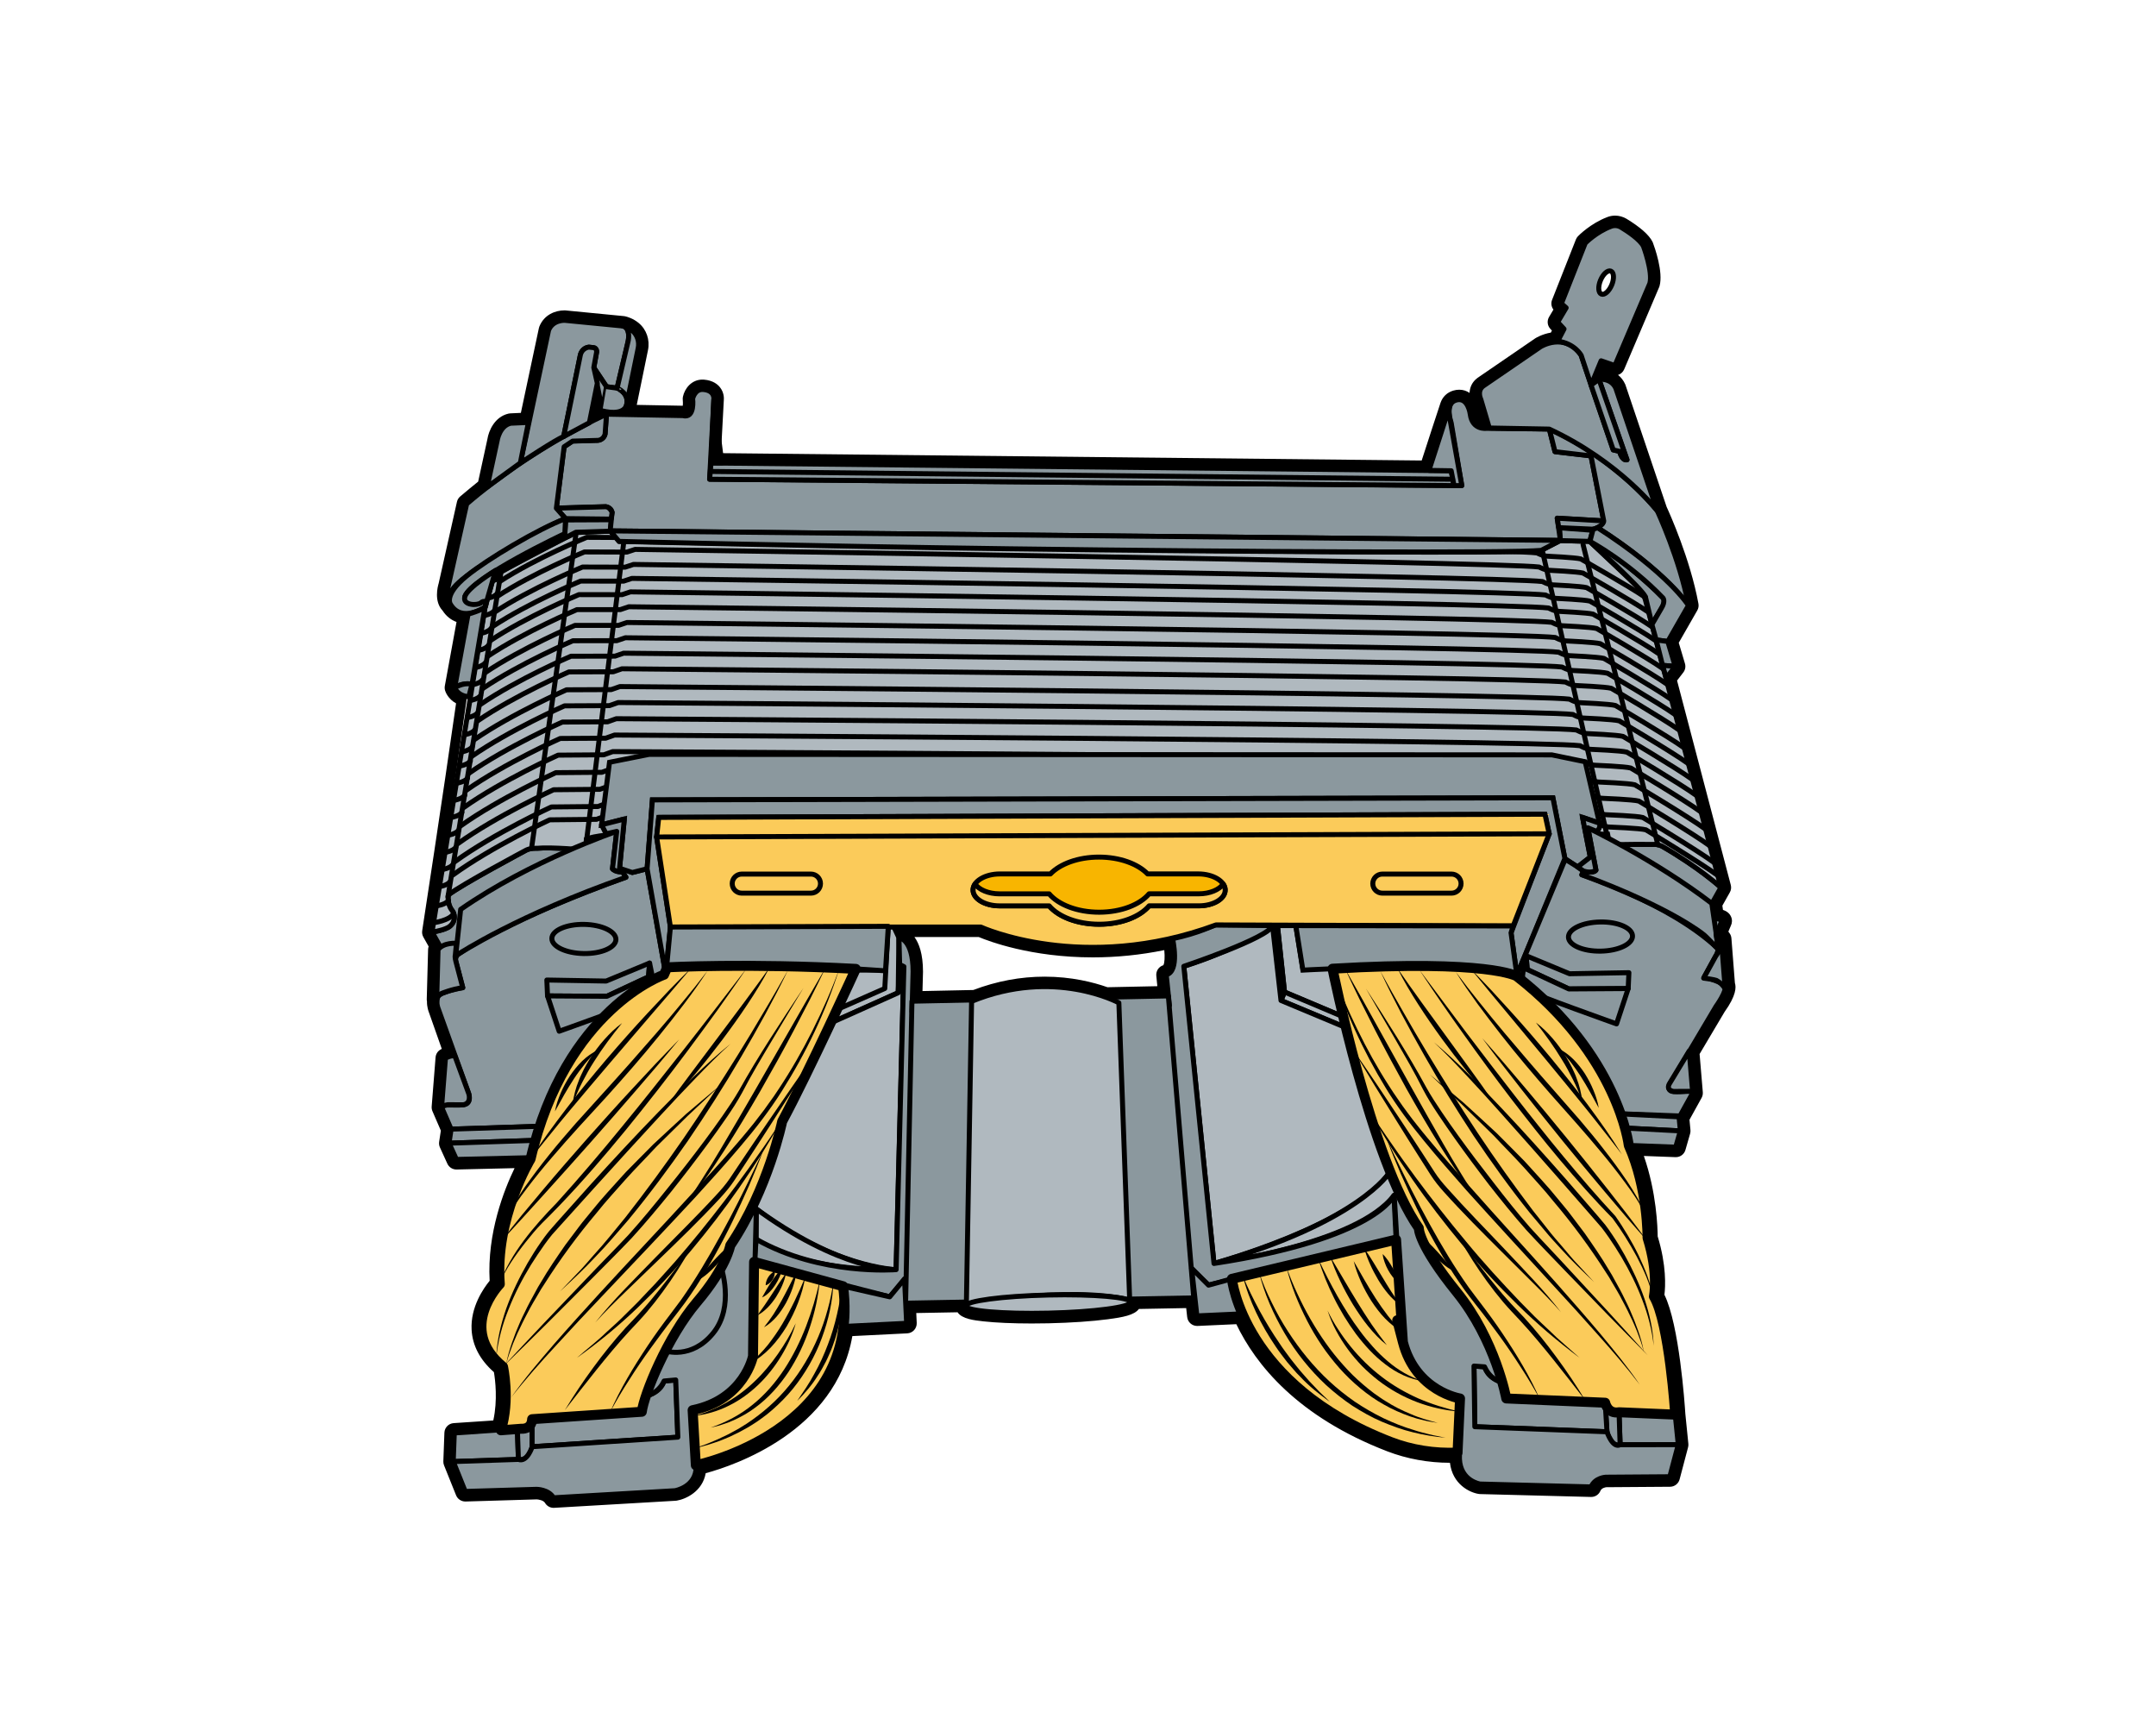 <svg width="710" height="568" viewBox="0 0 710 568" fill="none" xmlns="http://www.w3.org/2000/svg">
<path d="M561.038 302.341L566.738 292.221C566.738 292.221 559.648 285.711 547.318 278.611C547.318 278.611 545.918 277.911 544.408 278.031C544.408 278.031 533.598 277.911 530.108 278.261L529.408 274.661H526.388C526.388 274.661 210.308 268.261 193.098 276.291L192.868 279.891C192.868 279.891 181.588 278.841 176.818 279.311C176.818 279.311 174.728 279.191 173.328 279.891C173.328 279.891 151.928 291.291 147.628 294.661C147.628 294.661 147.158 297.571 148.788 299.661C150.418 301.751 149.488 304.431 147.388 305.471C145.298 306.521 142.268 306.891 142.268 306.891L145.528 312.681L256.698 314.081L308.568 288.261L507.428 295.241L557.428 325.941L566.968 303.381C566.968 303.391 567.898 302.231 561.038 302.341Z" fill="#8B989E" stroke="black" stroke-width="1.641" stroke-miterlimit="10" stroke-linecap="round" stroke-linejoin="round"/>
<path d="M159.728 200.131L162.608 189.691C162.608 189.691 177.868 180.821 189.848 175.361L201.008 174.891L203.918 178.261C203.918 178.261 480.858 183.411 507.378 181.311L513.828 178.001L523.508 178.261L539.118 193.031C540.488 194.321 541.458 195.981 541.918 197.801L566.738 292.231C566.738 292.231 559.648 285.721 547.318 278.621C547.318 278.621 545.918 277.921 544.408 278.041C544.408 278.041 533.598 277.921 530.108 278.271L529.408 274.671H526.388C526.388 274.671 210.308 268.271 193.098 276.301L192.868 279.901C192.868 279.901 181.588 278.851 176.818 279.321C176.818 279.321 174.728 279.201 173.328 279.901C173.328 279.901 151.928 291.301 147.628 294.671C147.628 294.671 147.158 297.581 148.788 299.671C150.418 301.761 149.488 304.441 147.388 305.481C145.288 306.521 142.268 306.901 142.268 306.901L159.728 200.131Z" fill="#B0B9BF" stroke="black" stroke-width="1.641" stroke-miterlimit="10"/>
<path d="M186.308 171.211L186.038 175.531L163.078 188.051L162.728 189.371L189.648 175.251L201.008 174.891L201.338 171.141L186.308 171.211Z" fill="#8B989E" stroke="black" stroke-width="1.641" stroke-miterlimit="10" stroke-linecap="round" stroke-linejoin="round"/>
<path d="M513.828 177.999L523.508 178.259L524.528 174.619L513.608 173.789L513.828 177.999Z" fill="#8B989E" stroke="black" stroke-width="1.641" stroke-miterlimit="10" stroke-linecap="round" stroke-linejoin="round"/>
<path d="M523.508 178.26C523.508 178.26 540.248 193.33 541.848 196.46L544.008 205.5L547.768 199.38C547.768 199.38 548.398 197.71 547.698 196.81C547.698 196.81 534.448 183.44 523.508 178.26Z" fill="#8B989E" stroke="black" stroke-width="1.641" stroke-miterlimit="10" stroke-linecap="round" stroke-linejoin="round"/>
<path d="M205.428 178.441L193.218 276.301" stroke="black" stroke-width="1.641" stroke-miterlimit="10" stroke-linecap="round" stroke-linejoin="round"/>
<path d="M507.898 181.23L529.178 274.9" stroke="black" stroke-width="1.641" stroke-miterlimit="10" stroke-linecap="round" stroke-linejoin="round"/>
<path d="M521.328 179.311L545.928 278.041" stroke="black" stroke-width="1.641" stroke-miterlimit="10" stroke-linecap="round" stroke-linejoin="round"/>
<path d="M189.728 175.471L175.078 279.091" stroke="black" stroke-width="1.641" stroke-miterlimit="10" stroke-linecap="round" stroke-linejoin="round"/>
<path d="M164.958 188.561L147.518 295.311" stroke="black" stroke-width="1.641" stroke-miterlimit="10" stroke-linecap="round" stroke-linejoin="round"/>
<path d="M549.048 225.341C544.008 221.771 527.008 211.951 527.008 211.951C525.258 211.461 515.878 211.051 515.878 211.051C514.078 211.031 512.188 209.911 512.188 209.911C500.058 208.221 206.478 204.971 206.478 204.971L203.688 205.921L189.328 205.931C189.328 205.931 171.818 213.361 159.738 221.511" stroke="black" stroke-width="1.641" stroke-miterlimit="10" stroke-linecap="round" stroke-linejoin="round"/>
<path d="M550.368 230.32C545.298 226.71 528.198 216.8 528.198 216.8C526.438 216.31 517.008 215.9 517.008 215.9C515.198 215.88 513.298 214.76 513.298 214.76C501.108 213.06 205.928 210 205.928 210L203.118 210.96L188.678 210.98C188.678 210.98 171.058 218.5 158.908 226.75" stroke="black" stroke-width="1.641" stroke-miterlimit="10" stroke-linecap="round" stroke-linejoin="round"/>
<path d="M551.698 235.34C546.598 231.7 529.388 221.69 529.388 221.69C527.618 221.19 518.148 220.79 518.148 220.79C516.328 220.77 514.418 219.64 514.418 219.64C502.158 217.93 205.368 215.08 205.368 215.08L202.548 216.05L188.018 216.08C188.018 216.08 170.288 223.7 158.058 232.06" stroke="black" stroke-width="1.641" stroke-miterlimit="10" stroke-linecap="round" stroke-linejoin="round"/>
<path d="M546.398 215.351C541.428 211.851 524.628 202.221 524.628 202.221C522.898 201.741 513.618 201.321 513.618 201.321C511.838 201.301 509.978 200.201 509.978 200.201C497.978 198.521 207.608 194.891 207.608 194.891L204.848 195.811L190.648 195.791C190.648 195.791 173.348 203.021 161.428 210.971" stroke="black" stroke-width="1.641" stroke-miterlimit="10" stroke-linecap="round" stroke-linejoin="round"/>
<path d="M545.228 210.951C540.278 207.481 523.578 197.931 523.578 197.931C521.858 197.451 512.618 197.031 512.618 197.031C510.848 197.011 508.988 195.921 508.988 195.921C497.048 194.251 208.088 190.451 208.088 190.451L205.348 191.361L191.228 191.331C191.228 191.331 174.028 198.481 162.168 206.341" stroke="black" stroke-width="1.641" stroke-miterlimit="10" stroke-linecap="round" stroke-linejoin="round"/>
<path d="M544.018 206.392C539.098 202.952 522.488 193.492 522.488 193.492C520.778 193.022 511.588 192.592 511.588 192.592C509.828 192.572 507.978 191.492 507.978 191.492C496.098 189.832 208.608 185.852 208.608 185.852L205.878 186.752L191.828 186.712C191.828 186.712 174.718 193.772 162.938 201.542" stroke="black" stroke-width="1.641" stroke-miterlimit="10" stroke-linecap="round" stroke-linejoin="round"/>
<path d="M541.848 196.711C536.988 193.331 520.558 184.041 520.558 184.041C518.868 183.571 509.758 183.151 509.758 183.151C508.008 183.121 506.188 182.071 506.188 182.071C494.428 180.431 209.838 176.121 209.838 176.121L207.138 177.001L193.238 176.931C193.238 176.931 176.328 183.821 164.688 191.411" stroke="black" stroke-width="1.641" stroke-miterlimit="10" stroke-linecap="round" stroke-linejoin="round"/>
<path d="M542.708 201.47C537.818 198.07 521.308 188.7 521.308 188.7C519.608 188.23 510.468 187.8 510.468 187.8C508.718 187.78 506.878 186.71 506.878 186.71C495.058 185.06 209.148 180.9 209.148 180.9L206.438 181.79L192.468 181.74C192.468 181.74 175.468 188.71 163.758 196.38" stroke="black" stroke-width="1.641" stroke-miterlimit="10" stroke-linecap="round" stroke-linejoin="round"/>
<path d="M547.688 220.211C542.688 216.671 525.788 206.951 525.788 206.951C524.048 206.471 514.718 206.051 514.718 206.051C512.928 206.031 511.048 204.921 511.048 204.921C498.988 203.231 207.058 199.791 207.058 199.791L204.288 200.731H190.008C190.008 200.731 172.608 208.061 160.608 216.101" stroke="black" stroke-width="1.641" stroke-miterlimit="10" stroke-linecap="round" stroke-linejoin="round"/>
<path d="M553.048 240.431C547.918 236.751 530.608 226.641 530.608 226.641C528.838 226.141 519.308 225.741 519.308 225.741C517.478 225.721 515.558 224.581 515.558 224.581C503.238 222.861 204.808 220.211 204.808 220.211L201.968 221.201L187.358 221.241C187.358 221.241 169.518 228.961 157.208 237.421" stroke="black" stroke-width="1.641" stroke-miterlimit="10" stroke-linecap="round" stroke-linejoin="round"/>
<path d="M554.588 246.24C549.418 242.52 531.988 232.3 531.988 232.3C530.198 231.79 520.618 231.39 520.618 231.39C518.778 231.38 516.848 230.21 516.848 230.21C504.448 228.48 204.148 226.07 204.148 226.07L201.288 227.07L186.578 227.13C186.578 227.13 168.618 234.97 156.208 243.55" stroke="black" stroke-width="1.641" stroke-miterlimit="10" stroke-linecap="round" stroke-linejoin="round"/>
<path d="M555.968 251.44C550.768 247.68 533.228 237.36 533.228 237.36C531.428 236.85 521.798 236.45 521.798 236.45C519.948 236.44 518.008 235.26 518.008 235.26C505.538 233.52 203.568 231.33 203.568 231.33L200.688 232.35L185.898 232.42C185.898 232.42 167.828 240.36 155.338 249.06" stroke="black" stroke-width="1.641" stroke-miterlimit="10" stroke-linecap="round" stroke-linejoin="round"/>
<path d="M557.368 256.7C552.128 252.9 534.488 242.48 534.488 242.48C532.678 241.97 522.988 241.57 522.988 241.57C521.128 241.56 519.168 240.37 519.168 240.37C506.628 238.62 202.968 236.65 202.968 236.65L200.078 237.68L185.198 237.76C185.198 237.76 167.008 245.81 154.438 254.61" stroke="black" stroke-width="1.641" stroke-miterlimit="10" stroke-linecap="round" stroke-linejoin="round"/>
<path d="M558.778 262.021C553.508 258.181 535.748 247.661 535.748 247.661C533.928 247.141 524.188 246.751 524.188 246.751C522.318 246.741 520.348 245.541 520.348 245.541C507.738 243.781 202.368 242.031 202.368 242.031L199.458 243.071L184.488 243.161C184.488 243.161 166.188 251.321 153.528 260.241" stroke="black" stroke-width="1.641" stroke-miterlimit="10" stroke-linecap="round" stroke-linejoin="round"/>
<path d="M560.208 267.4C554.908 263.52 537.038 252.89 537.038 252.89C535.208 252.37 525.418 251.98 525.418 251.98C523.538 251.97 521.558 250.76 521.558 250.76C508.878 248.99 201.788 247.48 201.788 247.48L198.858 248.54L183.798 248.65C183.798 248.65 165.378 256.92 152.638 265.95" stroke="black" stroke-width="1.641" stroke-miterlimit="10" stroke-linecap="round" stroke-linejoin="round"/>
<path d="M561.718 273.08C556.378 269.16 538.388 258.42 538.388 258.42C536.548 257.89 526.698 257.51 526.698 257.51C524.808 257.5 522.818 256.28 522.818 256.28C510.068 254.5 201.148 253.23 201.148 253.23L198.198 254.3L183.048 254.42C183.048 254.42 164.508 262.81 151.678 271.96" stroke="black" stroke-width="1.641" stroke-miterlimit="10" stroke-linecap="round" stroke-linejoin="round"/>
<path d="M563.178 278.591C557.798 274.631 539.698 263.781 539.698 263.781C537.848 263.251 527.948 262.871 527.948 262.871C526.048 262.861 524.038 261.631 524.038 261.631C511.218 259.841 200.518 258.811 200.518 258.811L197.548 259.901L182.308 260.041C182.308 260.041 163.648 268.541 150.728 277.821" stroke="black" stroke-width="1.641" stroke-miterlimit="10" stroke-linecap="round" stroke-linejoin="round"/>
<path d="M564.658 284.161C559.248 280.161 541.028 269.191 541.028 269.191C539.168 268.651 529.208 268.281 529.208 268.281C527.298 268.281 525.278 267.031 525.278 267.031C512.378 265.231 199.898 264.451 199.898 264.451L196.908 265.561L181.578 265.711C181.578 265.711 162.798 274.331 149.788 283.731" stroke="black" stroke-width="1.641" stroke-miterlimit="10" stroke-linecap="round" stroke-linejoin="round"/>
<path d="M565.758 288.32C560.318 284.29 542.018 273.24 542.018 273.24C540.148 272.7 530.148 272.33 530.148 272.33C528.228 272.33 526.198 271.07 526.198 271.07C513.248 269.26 199.428 268.67 199.428 268.67L196.428 269.79L181.028 269.95C181.028 269.95 162.158 278.66 149.088 288.15" stroke="black" stroke-width="1.641" stroke-miterlimit="10" stroke-linecap="round" stroke-linejoin="round"/>
<path d="M142.628 303.861C142.628 303.861 148.208 303.161 149.428 300.721" stroke="black" stroke-width="1.641" stroke-miterlimit="10" stroke-linecap="round" stroke-linejoin="round"/>
<path d="M143.798 298.271C143.798 298.271 146.648 297.921 147.698 296.531" stroke="black" stroke-width="1.641" stroke-miterlimit="10" stroke-linecap="round" stroke-linejoin="round"/>
<path d="M144.838 291.941C144.838 291.941 147.338 291.531 148.208 290.311" stroke="black" stroke-width="1.641" stroke-miterlimit="10" stroke-linecap="round" stroke-linejoin="round"/>
<path d="M145.768 286.3C145.768 286.3 148.268 285.89 149.138 284.67" stroke="black" stroke-width="1.641" stroke-miterlimit="10" stroke-linecap="round" stroke-linejoin="round"/>
<path d="M146.698 280.661C146.698 280.661 149.198 280.251 150.068 279.031" stroke="black" stroke-width="1.641" stroke-miterlimit="10" stroke-linecap="round" stroke-linejoin="round"/>
<path d="M147.628 275.021C147.628 275.021 150.128 274.611 150.998 273.391" stroke="black" stroke-width="1.641" stroke-miterlimit="10" stroke-linecap="round" stroke-linejoin="round"/>
<path d="M148.738 269.14C148.738 269.14 151.238 268.73 152.108 267.51" stroke="black" stroke-width="1.641" stroke-miterlimit="10" stroke-linecap="round" stroke-linejoin="round"/>
<path d="M149.668 263.501C149.668 263.501 152.168 263.091 153.038 261.871" stroke="black" stroke-width="1.641" stroke-miterlimit="10" stroke-linecap="round" stroke-linejoin="round"/>
<path d="M150.598 257.86C150.598 257.86 153.098 257.45 153.968 256.23" stroke="black" stroke-width="1.641" stroke-miterlimit="10" stroke-linecap="round" stroke-linejoin="round"/>
<path d="M151.528 252.22C151.528 252.22 154.028 251.81 154.898 250.59" stroke="black" stroke-width="1.641" stroke-miterlimit="10" stroke-linecap="round" stroke-linejoin="round"/>
<path d="M152.108 247.571C152.108 247.571 154.608 247.161 155.478 245.941" stroke="black" stroke-width="1.641" stroke-miterlimit="10" stroke-linecap="round" stroke-linejoin="round"/>
<path d="M153.038 241.931C153.038 241.931 155.538 241.521 156.408 240.301" stroke="black" stroke-width="1.641" stroke-miterlimit="10" stroke-linecap="round" stroke-linejoin="round"/>
<path d="M153.968 236.29C153.968 236.29 156.468 235.88 157.338 234.66" stroke="black" stroke-width="1.641" stroke-miterlimit="10" stroke-linecap="round" stroke-linejoin="round"/>
<path d="M154.898 230.651C154.898 230.651 157.398 230.241 158.268 229.021" stroke="black" stroke-width="1.641" stroke-miterlimit="10" stroke-linecap="round" stroke-linejoin="round"/>
<path d="M155.538 225.482C155.538 225.482 158.038 225.072 158.908 223.852" stroke="black" stroke-width="1.641" stroke-miterlimit="10" stroke-linecap="round" stroke-linejoin="round"/>
<path d="M156.468 219.841C156.468 219.841 158.968 219.431 159.838 218.211" stroke="black" stroke-width="1.641" stroke-miterlimit="10" stroke-linecap="round" stroke-linejoin="round"/>
<path d="M157.398 214.2C157.398 214.2 159.898 213.79 160.768 212.57" stroke="black" stroke-width="1.641" stroke-miterlimit="10" stroke-linecap="round" stroke-linejoin="round"/>
<path d="M158.328 208.562C158.328 208.562 160.828 208.152 161.698 206.932" stroke="black" stroke-width="1.641" stroke-miterlimit="10" stroke-linecap="round" stroke-linejoin="round"/>
<path d="M159.438 202.681C159.438 202.681 161.938 202.271 162.808 201.051" stroke="black" stroke-width="1.641" stroke-miterlimit="10" stroke-linecap="round" stroke-linejoin="round"/>
<path d="M160.538 196.99C160.538 196.99 162.868 196.64 163.738 195.42" stroke="black" stroke-width="1.641" stroke-miterlimit="10" stroke-linecap="round" stroke-linejoin="round"/>
<path d="M162.108 191.231C162.108 191.231 163.798 191.001 164.668 189.781" stroke="black" stroke-width="1.641" stroke-miterlimit="10" stroke-linecap="round" stroke-linejoin="round"/>
<path d="M294.388 305.251L296.018 308.741L295.788 326.881L273.458 336.881L281.368 319.441H291.368L292.528 304.791L294.388 305.251Z" fill="#B0B9BF" stroke="black" stroke-width="1.641" stroke-miterlimit="10" stroke-linecap="round" stroke-linejoin="round"/>
<path d="M291.368 325.491L275.548 332.461L273.458 336.881L295.788 326.881L296.018 308.741L294.388 305.251L292.528 304.791L291.368 325.491Z" fill="#B0B9BF" stroke="black" stroke-width="1.641" stroke-miterlimit="10" stroke-linecap="round" stroke-linejoin="round"/>
<path d="M420.678 304.791L423.008 326.651L442.308 334.791L438.818 318.971H429.048L426.728 304.791H420.678Z" fill="#B0B9BF" stroke="black" stroke-width="1.641" stroke-miterlimit="10" stroke-linecap="round" stroke-linejoin="round"/>
<path d="M423.008 326.65L421.838 329.44L443.008 338.28L442.308 334.79L423.008 326.65Z" fill="#B0B9BF" stroke="black" stroke-width="1.641" stroke-miterlimit="10" stroke-linecap="round" stroke-linejoin="round"/>
<path d="M419.048 304.791L421.838 329.441L423.008 326.651L420.678 304.791H419.048Z" fill="#8B989E" stroke="black" stroke-width="1.641" stroke-miterlimit="10" stroke-linecap="round" stroke-linejoin="round"/>
<path d="M389.838 318.191L399.778 416.041C399.778 416.041 446.488 403.161 457.658 385.951C457.658 385.951 445.418 349.991 443.008 338.271L421.848 329.431L419.058 304.781C419.048 304.791 407.378 312.761 389.838 318.191Z" fill="#B0B9BF" stroke="black" stroke-width="1.641" stroke-miterlimit="10" stroke-linecap="round" stroke-linejoin="round"/>
<path d="M296.248 317.58L297.648 318.28L295.088 418.06C295.088 418.06 273.458 417.36 248.108 397.36C248.108 397.36 254.848 381.78 257.408 369.45C257.408 369.45 272.528 339.68 273.458 336.89L295.788 326.89L296.248 317.58Z" fill="#B0B9BF" stroke="black" stroke-width="1.641" stroke-miterlimit="10" stroke-linecap="round" stroke-linejoin="round"/>
<path d="M249.038 408.052C249.038 408.052 262.058 418.522 295.088 418.052C295.088 418.052 276.948 418.752 248.108 397.352L246.708 399.442H249.038V408.052V408.052Z" fill="#B0B9BF" stroke="black" stroke-width="1.641" stroke-miterlimit="10" stroke-linecap="round" stroke-linejoin="round"/>
<path d="M399.778 416.041C399.778 416.041 446.728 409.911 459.048 393.631L461.138 393.401C461.138 393.401 459.978 391.071 457.648 385.961C457.658 385.961 447.728 402.411 399.778 416.041Z" fill="#B0B9BF" stroke="black" stroke-width="1.641" stroke-miterlimit="10" stroke-linecap="round" stroke-linejoin="round"/>
<path d="M248.338 415.491L292.998 427.001L309.048 409.211C309.048 409.211 337.658 401.531 379.168 405.371L398.008 423.161L459.758 408.161L459.058 393.621C459.058 393.621 453.198 407.861 399.788 416.031L389.848 318.181C389.848 318.181 417.778 308.851 419.058 304.781L400.098 304.551C400.098 304.551 394.518 307.341 386.148 309.091C386.148 309.091 388.588 319.901 384.058 320.951L385.108 331.071C385.108 331.071 378.128 340.841 367.668 343.631C367.668 343.631 339.058 333.861 316.038 345.371C316.038 345.371 303.828 340.141 300.338 333.161L300.688 319.901C300.688 309.091 296.038 308.741 296.038 308.741L296.268 317.581L297.668 318.281L295.108 418.061C295.108 418.061 270.338 420.151 249.058 408.061L248.338 415.491Z" fill="#8B989E" stroke="black" stroke-width="1.641" stroke-miterlimit="10" stroke-linecap="round" stroke-linejoin="round"/>
<path d="M300.318 329.672L298.228 429.102L393.118 427.362L384.748 327.932L300.318 329.672Z" fill="#8B989E" stroke="black" stroke-width="1.641" stroke-miterlimit="10" stroke-linecap="round" stroke-linejoin="round"/>
<path d="M319.958 329.722L318.238 429.492C318.238 429.492 351.188 423.312 372.018 428.002L368.458 330.202C368.458 330.202 347.108 318.522 319.958 329.722Z" fill="#B0B9BF" stroke="black" stroke-width="1.641" stroke-miterlimit="10" stroke-linecap="round" stroke-linejoin="round"/>
<path d="M345.26 432.38C360.278 432.036 372.421 430.424 372.384 428.778C372.346 427.133 360.141 426.078 345.123 426.422C330.106 426.766 317.962 428.379 318 430.024C318.038 431.669 330.242 432.724 345.26 432.38Z" fill="#B0B9BF" stroke="black" stroke-width="1.641" stroke-miterlimit="10" stroke-linecap="round" stroke-linejoin="round"/>
<path d="M277.638 436.78L298.568 435.73L297.868 421.08L292.988 427.01L277.638 423.52C277.638 423.52 280.088 434.68 277.638 436.78Z" fill="#8B989E" stroke="black" stroke-width="1.641" stroke-miterlimit="10" stroke-linecap="round" stroke-linejoin="round"/>
<path d="M392.418 417.59L394.158 433.29L409.508 432.59C409.508 432.59 405.318 425.96 405.668 421.08L397.988 423.17L392.418 417.59Z" fill="#8B989E" stroke="black" stroke-width="1.641" stroke-miterlimit="10" stroke-linecap="round" stroke-linejoin="round"/>
<path d="M149.258 481.259L149.608 471.839L170.368 470.439L170.718 480.559L149.258 481.259Z" fill="#8B989E" stroke="black" stroke-width="1.641" stroke-miterlimit="10" stroke-linecap="round" stroke-linejoin="round"/>
<path d="M170.718 480.561C170.718 480.561 174.208 481.431 175.258 476.371V467.301C175.258 467.301 174.388 471.311 170.378 470.441L170.718 480.561Z" fill="#8B989E" stroke="black" stroke-width="1.641" stroke-miterlimit="10" stroke-linecap="round" stroke-linejoin="round"/>
<path d="M175.248 476.371L223.218 473.231L222.518 454.391L218.678 454.741C218.678 454.741 217.978 458.401 212.398 459.801C212.398 459.801 211.348 463.641 211.348 464.861L175.238 467.301V476.371H175.248Z" fill="#8B989E" stroke="black" stroke-width="1.641" stroke-miterlimit="10" stroke-linecap="round" stroke-linejoin="round"/>
<path d="M149.258 481.261L153.208 491.091L176.698 490.391C176.698 490.391 180.648 490.391 182.278 493.181L222.278 490.851C222.278 490.851 229.258 489.691 229.258 482.941L228.098 464.331C228.098 464.331 244.378 462.001 247.868 446.191L249.028 399.441L246.938 399.211C246.938 399.211 242.638 406.771 240.488 410.081C240.488 410.081 239.268 417.121 229.498 428.741C219.728 440.371 212.518 458.741 212.408 459.791C212.408 459.791 216.708 459.091 218.688 454.731L222.528 454.381L223.228 473.221L175.258 476.361C175.258 476.361 173.568 481.651 170.718 480.551L149.258 481.261Z" fill="#8B989E" stroke="black" stroke-width="1.641" stroke-miterlimit="10" stroke-linecap="round" stroke-linejoin="round"/>
<path d="M237.408 417.119C237.408 417.119 242.058 430.139 234.848 438.979C227.638 447.819 219.028 444.789 219.028 444.789C219.028 444.789 224.838 434.319 227.168 431.529C229.498 428.749 236.478 419.909 237.408 417.119Z" fill="#8B989E" stroke="black" stroke-width="1.641" stroke-miterlimit="10" stroke-linecap="round" stroke-linejoin="round"/>
<path d="M204.028 285.891L206.118 288.861C206.118 288.861 169.028 301.821 151.018 314.111C150.228 314.651 149.868 315.621 150.118 316.551L152.398 325.231C152.398 325.231 144.898 326.541 144.198 328.201C143.398 330.111 144.368 332.301 144.368 332.301L154.138 359.511C154.138 359.511 155.798 363.431 152.568 363.781C149.338 364.131 146.198 363.341 145.418 364.561L148.558 371.801L178.128 370.841C178.128 370.841 186.238 334.561 219.208 320.601L213.098 286.061L208.218 287.281L204.028 285.891Z" fill="#8B989E" stroke="black" stroke-width="1.641" stroke-miterlimit="10" stroke-linecap="round" stroke-linejoin="round"/>
<path d="M180.078 322.699L180.308 327.929L199.848 328.049L213.568 321.649L213.918 317.109L199.608 323.039L180.078 322.699Z" fill="#8B989E" stroke="black" stroke-width="1.641" stroke-miterlimit="10" stroke-linecap="round" stroke-linejoin="round"/>
<path d="M180.308 327.929L184.148 339.559C184.148 339.559 211.248 329.909 212.988 328.749C214.728 327.589 216.358 327.939 213.918 317.119L213.568 321.659L199.848 328.059L180.308 327.929Z" fill="#8B989E" stroke="black" stroke-width="1.641" stroke-miterlimit="10" stroke-linecap="round" stroke-linejoin="round"/>
<path d="M203.098 273.74C203.098 273.74 174.728 283.39 151.698 299.44L149.958 315.72C149.958 315.72 150.118 314.59 151.028 314.11C151.028 314.11 170.538 301.3 206.128 288.86L204.968 287.12C204.968 287.12 202.528 287.24 201.708 286.07L203.098 273.74Z" fill="#8B989E" stroke="black" stroke-width="1.641" stroke-miterlimit="10" stroke-linecap="round" stroke-linejoin="round"/>
<path d="M150.308 310.599C150.308 310.599 146.118 310.249 144.258 312.689L143.788 330.019C143.788 330.019 143.318 328.279 145.418 327.109C145.418 327.109 148.908 325.659 152.398 325.219L150.118 316.539C150.118 316.539 149.718 315.129 149.948 314.439L150.308 310.599Z" fill="#8B989E" stroke="black" stroke-width="1.641" stroke-miterlimit="10" stroke-linecap="round" stroke-linejoin="round"/>
<path d="M145.418 364.561L146.698 348.401C146.698 348.401 148.908 347.241 149.838 347.821L154.378 360.151C154.378 360.151 155.428 363.231 152.578 363.781L147.518 363.751C147.518 363.751 145.768 363.981 145.418 364.561Z" fill="#8B989E" stroke="black" stroke-width="1.641" stroke-miterlimit="10" stroke-linecap="round" stroke-linejoin="round"/>
<path d="M148.558 371.8L147.868 376.42L176.468 375.49L178.128 370.84L148.558 371.8Z" fill="#8B989E" stroke="black" stroke-width="1.641" stroke-miterlimit="10" stroke-linecap="round" stroke-linejoin="round"/>
<path d="M147.868 376.42L150.308 381.77L174.838 381.19L176.468 375.49L147.868 376.42Z" fill="#8B989E" stroke="black" stroke-width="1.641" stroke-miterlimit="10" stroke-linecap="round" stroke-linejoin="round"/>
<path d="M202.829 309.358C202.874 306.707 198.188 304.478 192.362 304.379C186.536 304.28 181.777 306.349 181.732 308.999C181.686 311.65 186.373 313.879 192.199 313.978C198.025 314.077 202.784 312.009 202.829 309.358Z" fill="#8B989E" stroke="black" stroke-width="1.641" stroke-miterlimit="10" stroke-linecap="round" stroke-linejoin="round"/>
<path d="M213.098 286.061L214.848 263.391L511.388 262.691L515.338 282.691L519.528 285.481L523.708 282.231L521.158 269.141L526.738 271.061L522.028 250.831L511.038 248.561L213.798 248.391L200.718 251.001L198.098 271.591L205.598 269.671L204.028 285.891L208.218 287.291L213.098 286.061Z" fill="#8B989E" stroke="black" stroke-width="1.641" stroke-miterlimit="10"/>
<path d="M219.208 320.599L213.098 286.059L214.848 263.389L511.388 262.689L515.338 282.689L499.528 321.069L497.608 307.169L510.168 274.549L508.768 268.099L216.938 269.139L216.238 275.599L220.778 305.249L219.208 320.599Z" fill="#8B989E" stroke="black" stroke-width="1.641" stroke-miterlimit="10"/>
<path d="M220.778 305.25H322.998C322.998 305.25 356.668 320.77 400.448 304.55L498.308 304.9L510.168 274.55L508.768 268.1L216.938 269.15L216.238 275.6L220.778 305.25Z" fill="#FBCB5A" stroke="black" stroke-width="1.641" stroke-miterlimit="10" stroke-linecap="round" stroke-linejoin="round"/>
<path d="M216.238 275.599L510.168 274.549" stroke="black" stroke-width="1.641" stroke-miterlimit="10" stroke-linecap="round" stroke-linejoin="round"/>
<path d="M394.598 287.759H377.918C374.718 284.449 368.738 282.219 361.888 282.219C355.048 282.219 349.088 284.459 345.908 287.769H329.248C324.428 287.769 320.468 290.129 320.428 293.009C320.388 295.899 324.318 298.269 329.158 298.269H345.488C348.548 301.859 354.768 304.319 361.968 304.319C369.168 304.319 375.378 301.849 378.408 298.259H394.758C399.598 298.259 403.518 295.889 403.458 292.999C403.408 290.109 399.418 287.759 394.598 287.759Z" fill="#F8B500" stroke="black" stroke-width="1.641" stroke-miterlimit="10" stroke-linecap="round" stroke-linejoin="round"/>
<path d="M394.768 294.31H378.418C375.378 297.9 369.178 300.36 361.978 300.37C354.778 300.37 348.558 297.91 345.498 294.32H329.168C325.528 294.32 322.398 292.98 321.098 291.08C320.688 291.68 320.458 292.34 320.448 293.02C320.408 295.91 324.338 298.28 329.178 298.28H345.508C348.568 301.87 354.788 304.33 361.988 304.33C369.188 304.33 375.398 301.86 378.428 298.27H394.778C399.618 298.27 403.538 295.9 403.478 293.01C403.468 292.33 403.228 291.69 402.828 291.09C401.518 292.97 398.398 294.31 394.768 294.31Z" fill="#FBCB5A" stroke="black" stroke-width="1.641" stroke-miterlimit="10" stroke-linecap="round" stroke-linejoin="round"/>
<path d="M267.058 294.091H244.268C242.538 294.091 241.128 292.681 241.128 290.951C241.128 289.221 242.538 287.811 244.268 287.811H267.058C268.788 287.811 270.198 289.221 270.198 290.951C270.198 292.681 268.798 294.091 267.058 294.091Z" fill="#FBCB5A" stroke="black" stroke-width="1.641" stroke-miterlimit="10" stroke-linecap="round" stroke-linejoin="round"/>
<path d="M478.008 294.091H455.218C453.488 294.091 452.078 292.681 452.078 290.951C452.078 289.221 453.488 287.811 455.218 287.811H478.008C479.738 287.811 481.148 289.221 481.148 290.951C481.148 292.681 479.748 294.091 478.008 294.091Z" fill="#FBCB5A" stroke="black" stroke-width="1.641" stroke-miterlimit="10" stroke-linecap="round" stroke-linejoin="round"/>
<path d="M198.098 271.589L199.608 274.559L203.098 273.749L201.698 286.079C201.698 286.079 202.748 287.129 204.958 287.129L204.028 285.909L205.598 269.689L198.098 271.589Z" fill="#8B989E" stroke="black" stroke-width="1.641" stroke-miterlimit="10" stroke-linecap="round" stroke-linejoin="round"/>
<path d="M219.498 318.74C219.498 318.74 257.408 317.11 291.598 319.67L292.528 305.02L220.778 305.25L219.498 318.74Z" fill="#8B989E" stroke="black" stroke-width="1.641" stroke-miterlimit="10" stroke-linecap="round" stroke-linejoin="round"/>
<path d="M426.728 304.789L429.058 319.439C429.058 319.439 486.268 316.179 499.528 321.069L497.608 307.169L498.308 304.899L426.728 304.789Z" fill="#8B989E" stroke="black" stroke-width="1.641" stroke-miterlimit="10"/>
<path d="M552.678 475.69L551.668 465.8L533.168 465.02L533.528 475.71L552.678 475.69Z" fill="#8B989E" stroke="black" stroke-width="1.641" stroke-miterlimit="10" stroke-linecap="round" stroke-linejoin="round"/>
<path d="M533.528 475.711C533.528 475.711 530.468 476.761 529.198 471.441L528.608 461.881C528.608 461.881 529.648 466.071 533.168 465.021L533.528 475.711Z" fill="#8B989E" stroke="black" stroke-width="1.641" stroke-miterlimit="10" stroke-linecap="round" stroke-linejoin="round"/>
<path d="M529.198 471.441L485.688 469.771L485.408 449.801L488.898 450.051C488.898 450.051 489.708 453.881 494.828 455.181C494.828 455.181 495.978 459.191 496.038 460.481L528.608 461.881L529.198 471.441Z" fill="#8B989E" stroke="black" stroke-width="1.641" stroke-miterlimit="10" stroke-linecap="round" stroke-linejoin="round"/>
<path d="M552.678 475.691L549.888 486.251L528.808 486.401C528.808 486.401 525.248 486.551 523.958 489.601L487.408 488.651C487.408 488.651 480.938 487.661 480.618 480.391L480.808 460.471C480.808 460.471 465.828 458.531 461.998 441.931L459.148 393.731L461.018 393.461C461.018 393.461 465.168 401.061 467.238 404.391C467.238 404.391 468.628 411.561 477.908 423.301C487.238 435.091 494.658 454.091 494.818 455.191C494.818 455.191 490.888 454.591 488.888 450.061L485.398 449.811L485.678 469.781L529.188 471.451C529.188 471.451 531.048 477.001 533.518 475.721L552.678 475.691Z" fill="#8B989E" stroke="black" stroke-width="1.641" stroke-miterlimit="10" stroke-linecap="round" stroke-linejoin="round"/>
<path d="M521.488 286.83L520.918 288.04C520.918 288.04 549.638 297.34 565.458 312.11C566.158 312.76 565.588 313.28 565.338 314.2L561.268 321.64C561.268 321.64 567.468 323.64 568.008 324.43C569.058 325.94 565.098 331.41 565.098 331.41L551.028 355.13C551.028 355.13 547.798 359.08 551.028 359.43C554.258 359.78 556.638 358.67 557.428 359.9L553.238 367.46L534.398 366.76C534.398 366.76 524.168 339.32 499.398 321.41L515.448 282.92L519.898 285.68L521.488 286.83Z" fill="#8B989E" stroke="black" stroke-width="1.641" stroke-miterlimit="10" stroke-linecap="round" stroke-linejoin="round"/>
<path d="M522.898 272.57C522.898 272.57 544.898 283.06 563.718 297.46L565.928 312.69C565.928 312.69 561.548 307.99 560.808 307.57C560.808 307.57 550.228 298.85 520.918 288.03L521.488 286.82C521.488 286.82 524.908 287.74 525.568 286.52L522.898 272.57Z" fill="#8B989E" stroke="black" stroke-width="1.641" stroke-miterlimit="10" stroke-linecap="round" stroke-linejoin="round"/>
<path d="M565.108 307.46C565.108 307.46 564.988 306.76 566.848 309.2L568.128 325.6C568.128 325.6 567.318 323.97 565.218 322.81C565.218 322.81 564.518 322.52 561.028 322.08L564.978 314.9C564.978 314.9 566.138 313.39 565.908 312.69L565.108 307.46Z" fill="#8B989E" stroke="black" stroke-width="1.641" stroke-miterlimit="10" stroke-linecap="round" stroke-linejoin="round"/>
<path d="M557.438 359.91L556.278 346.07L549.878 356.65C549.878 356.65 548.278 358.83 551.128 359.38L556.188 359.35C556.188 359.35 557.088 359.33 557.438 359.91Z" fill="#8B989E" stroke="black" stroke-width="1.641" stroke-miterlimit="10" stroke-linecap="round" stroke-linejoin="round"/>
<path d="M552.928 367.751L553.368 372.381L535.338 371.451L534.298 366.801L552.928 367.751Z" fill="#8B989E" stroke="black" stroke-width="1.641" stroke-miterlimit="10" stroke-linecap="round" stroke-linejoin="round"/>
<path d="M553.368 372.379L551.828 377.729L536.368 377.149L535.338 371.449L553.368 372.379Z" fill="#8B989E" stroke="black" stroke-width="1.641" stroke-miterlimit="10" stroke-linecap="round" stroke-linejoin="round"/>
<path d="M527.144 313.185C532.97 313.086 537.656 310.857 537.611 308.206C537.566 305.556 532.807 303.487 526.981 303.586C521.155 303.685 516.468 305.914 516.513 308.565C516.558 311.216 521.318 313.284 527.144 313.185Z" fill="#8B989E" stroke="black" stroke-width="1.641" stroke-miterlimit="10" stroke-linecap="round" stroke-linejoin="round"/>
<path d="M536.418 320.279L536.188 325.509L516.648 325.629L502.928 319.229L502.578 314.699L516.878 320.629L536.418 320.279Z" fill="#8B989E" stroke="black" stroke-width="1.641" stroke-miterlimit="10" stroke-linecap="round" stroke-linejoin="round"/>
<path d="M536.188 325.509L532.348 337.139C532.348 337.139 505.248 327.489 503.508 326.329C501.768 325.169 500.138 325.519 502.578 314.699L502.928 319.239L516.648 325.639L536.188 325.509Z" fill="#8B989E" stroke="black" stroke-width="1.641" stroke-miterlimit="10" stroke-linecap="round" stroke-linejoin="round"/>
<path d="M526.738 271.061C526.738 271.061 527.318 272.801 525.688 273.731L522.898 272.571L525.568 286.521C525.568 286.521 524.378 287.701 521.488 286.821L519.518 285.471L523.708 282.211L521.148 269.131L526.738 271.061Z" fill="#8B989E" stroke="black" stroke-width="1.641" stroke-miterlimit="10" stroke-linecap="round" stroke-linejoin="round"/>
<path d="M200.938 174.81L513.858 177.95L512.808 170.62L528.128 171.51L523.938 150.11L512.078 148.71L510.218 141.27L489.518 141.04C489.518 141.04 484.868 141.74 484.168 136.39C484.168 136.39 483.468 130.58 479.518 131.74C475.568 132.9 477.888 139.18 477.888 139.18L481.378 159.88L233.678 157.79L235.078 131.51C235.078 131.51 235.538 128.58 231.588 128.25C228.798 128.02 228.098 131.27 228.098 131.27C228.098 131.27 228.968 137.96 224.838 136.85L199.718 136.38L199.248 142.89C199.248 142.89 199.018 144.98 196.458 144.98L188.548 145.21L185.758 147.07L183.198 167.3L199.478 166.83C199.478 166.83 201.338 167.06 201.568 168.69L200.938 174.81Z" fill="#8B989E" stroke="black" stroke-width="1.641" stroke-miterlimit="10" stroke-linecap="round" stroke-linejoin="round"/>
<path d="M234.148 152.451L477.898 155.011L478.828 159.891L233.688 157.801L234.148 152.451Z" fill="#8B989E" stroke="black" stroke-width="1.641" stroke-miterlimit="10" stroke-linecap="round" stroke-linejoin="round"/>
<path d="M235.078 131.52L237.698 152.45H234.148L235.078 131.52Z" fill="#8B989E" stroke="black" stroke-width="1.641" stroke-miterlimit="10" stroke-linecap="round" stroke-linejoin="round"/>
<path d="M470.568 154.89L477.548 133.26C477.548 133.26 476.678 135 477.548 138.32L481.388 159.89H478.828L477.898 155.01L470.568 154.89Z" fill="#8B989E" stroke="black" stroke-width="1.641" stroke-miterlimit="10" stroke-linecap="round" stroke-linejoin="round"/>
<path d="M183.218 167.331L186.238 170.761L201.238 170.931L201.588 168.721C201.588 168.721 200.888 166.981 199.498 166.861L183.218 167.331Z" fill="#8B989E" stroke="black" stroke-width="1.641" stroke-miterlimit="10" stroke-linecap="round" stroke-linejoin="round"/>
<path d="M513.308 173.731L524.648 174.251C524.648 174.251 528.308 173.321 528.138 171.521L512.818 170.631L513.308 173.731Z" fill="#8B989E" stroke="black" stroke-width="1.641" stroke-miterlimit="10" stroke-linecap="round" stroke-linejoin="round"/>
<path d="M200.938 174.811L203.858 178.261C203.858 178.261 264.888 179.791 332.418 180.701C410.928 181.761 498.168 182.161 507.548 181.221L513.858 177.941L200.938 174.811Z" fill="#8B989E" stroke="black" stroke-width="1.641" stroke-miterlimit="10" stroke-linecap="round" stroke-linejoin="round"/>
<path d="M199.728 136.4C199.728 136.4 175.538 147.1 153.678 165.94L147.628 192.92C147.628 192.92 146.228 197.11 148.328 198.97C148.328 198.97 145.998 196.41 151.118 191.76C156.238 187.11 175.538 175.13 186.238 170.77L183.218 167.34L185.778 147.11L188.568 145.25L196.478 145.02C196.478 145.02 198.568 145.25 199.268 142.93L199.728 136.4Z" fill="#8B989E" stroke="black" stroke-width="1.641" stroke-miterlimit="10" stroke-linecap="round" stroke-linejoin="round"/>
<path d="M186.238 170.76L186.008 175.7C186.008 175.7 155.538 190 153.098 196.4C153.098 196.4 153.218 200.12 158.328 198.49C158.328 198.49 160.888 196.86 159.728 199.89C159.728 199.89 152.048 205.24 148.328 198.96C148.328 198.96 146.028 195.88 153.678 189.66C160.538 184.08 177.168 174.19 186.238 170.76Z" fill="#8B989E" stroke="black" stroke-width="1.641" stroke-miterlimit="10" stroke-linecap="round" stroke-linejoin="round"/>
<path d="M159.728 199.891L163.218 187.801C163.218 187.801 154.028 193.381 153.098 196.411C152.168 199.431 157.288 199.431 158.328 198.501C159.378 197.571 160.768 197.921 159.728 199.891Z" fill="#8B989E" stroke="black" stroke-width="1.641" stroke-miterlimit="10" stroke-linecap="round" stroke-linejoin="round"/>
<path d="M528.128 171.521L523.938 150.121L512.078 148.721L510.218 141.281C510.218 141.281 529.348 148.781 545.748 168.141C545.748 168.141 553.248 184.191 556.038 199.361C556.038 199.361 547.838 187.501 526.038 173.721C526.038 173.731 528.128 172.801 528.128 171.521Z" fill="#8B989E" stroke="black" stroke-width="1.641" stroke-miterlimit="10" stroke-linecap="round" stroke-linejoin="round"/>
<path d="M524.638 174.251L523.588 178.261C523.588 178.261 536.318 185.061 547.658 196.921C547.658 196.921 548.528 197.971 547.138 200.231L543.998 205.641L545.398 210.701L549.238 211.221L556.038 199.361C556.038 199.361 549.408 188.721 526.038 173.721C526.038 173.731 526.038 173.901 524.638 174.251Z" fill="#8B989E" stroke="black" stroke-width="1.641" stroke-miterlimit="10" stroke-linecap="round" stroke-linejoin="round"/>
<path d="M545.398 210.711L547.498 219.081L551.678 219.431L549.238 211.231L545.398 210.711Z" fill="#8B989E" stroke="black" stroke-width="1.641" stroke-miterlimit="10" stroke-linecap="round" stroke-linejoin="round"/>
<path d="M551.678 219.43L548.718 223.27L547.498 219.08L551.678 219.43Z" fill="#8B989E" stroke="black" stroke-width="1.641" stroke-miterlimit="10" stroke-linecap="round" stroke-linejoin="round"/>
<path d="M490.448 140.929L487.658 131.509C487.658 131.509 486.258 128.719 488.468 127.089L507.308 114.179C507.308 114.179 515.218 109.179 520.678 116.969L531.258 148.139L533.348 148.609C533.348 148.609 534.048 151.749 535.788 151.399L526.538 124.889C526.538 124.889 530.548 124.369 532.118 127.859L545.728 168.149C545.728 168.149 533.458 152.099 510.198 141.289L490.448 140.929Z" fill="#8B989E" stroke="black" stroke-width="1.641" stroke-miterlimit="10" stroke-linecap="round" stroke-linejoin="round"/>
<path d="M526.558 124.891L523.938 126.811L531.268 148.151L533.358 148.621C533.358 148.621 534.058 151.761 535.798 151.411L526.558 124.891Z" fill="#8B989E" stroke="black" stroke-width="1.641" stroke-miterlimit="10" stroke-linecap="round" stroke-linejoin="round"/>
<path d="M195.538 121.05L199.728 127.33L203.218 127.8L206.708 113.15C206.708 113.15 208.108 108.03 205.078 107.34L186.008 105.48C186.008 105.48 182.058 105.25 180.658 108.74L171.358 152.46C171.358 152.46 182.928 144.78 185.628 143.74L191.118 116.88C191.118 116.88 191.588 114.55 193.908 114.32L195.428 114.48C196.118 114.55 196.598 115.19 196.478 115.87L195.538 121.05Z" fill="#8B989E" stroke="black" stroke-width="1.641" stroke-miterlimit="10" stroke-linecap="round" stroke-linejoin="round"/>
<path d="M199.728 127.331L198.358 135.271L195.538 121.051L199.728 127.331Z" fill="#8B989E" stroke="black" stroke-width="1.641" stroke-miterlimit="10" stroke-linecap="round" stroke-linejoin="round"/>
<path d="M194.088 139.191L196.708 126.191L195.548 121.041L196.488 115.851C196.488 115.851 196.438 114.501 195.438 114.461L193.918 114.301C193.918 114.301 191.738 114.501 191.128 116.861L185.628 143.731L194.088 139.191Z" fill="#8B989E" stroke="black" stroke-width="1.641" stroke-miterlimit="10" stroke-linecap="round" stroke-linejoin="round"/>
<path d="M199.728 127.33L203.218 127.8C203.218 127.8 206.848 129.19 206.478 132.66C205.958 137.46 198.368 135.28 198.368 135.28" fill="#8B989E"/>
<path d="M199.728 127.33L203.218 127.8C203.218 127.8 206.848 129.19 206.478 132.66C205.958 137.46 198.368 135.28 198.368 135.28" stroke="black" stroke-width="1.641" stroke-miterlimit="10" stroke-linecap="round" stroke-linejoin="round"/>
<path d="M206.298 133.52L210.168 114.63C210.608 112.49 209.888 110.23 208.198 108.84C206.678 107.59 205.078 107.33 205.078 107.33C205.078 107.33 207.608 107.62 206.908 112.07L203.218 127.8C203.218 127.79 207.518 129.51 206.298 133.52Z" fill="#8B989E" stroke="black" stroke-width="1.641" stroke-miterlimit="10" stroke-linecap="round" stroke-linejoin="round"/>
<path d="M160.418 160.38L163.728 145.12C163.728 145.12 164.428 140.24 168.178 139.36L174.018 139.1L171.348 152.44L160.418 160.38Z" fill="#8B989E" stroke="black" stroke-width="1.641" stroke-miterlimit="10" stroke-linecap="round" stroke-linejoin="round"/>
<path d="M159.728 199.891L155.428 225.361C152.408 224.551 149.728 226.411 149.728 226.411L154.148 202.221C154.148 202.221 158.448 201.061 159.728 199.891Z" fill="#8B989E" stroke="black" stroke-width="1.641" stroke-miterlimit="10" stroke-linecap="round" stroke-linejoin="round"/>
<path d="M149.728 226.411C149.728 226.411 150.538 229.081 154.378 229.431L155.428 225.361C155.418 225.361 153.328 224.431 149.728 226.411Z" fill="#8B989E" stroke="black" stroke-width="1.641" stroke-miterlimit="10" stroke-linecap="round" stroke-linejoin="round"/>
<path d="M541.218 81.1C540.098 78.86 536.058 76.18 533.828 74.83C532.828 74.22 531.618 74.12 530.528 74.53C525.538 76.42 522.038 80.06 522.038 80.06L514.188 99.95L515.758 101.35L512.968 106.06L515.058 108.33L512.968 112.34C518.548 113.04 520.698 116.99 520.698 116.99L523.958 126.82L527.268 118.8L531.808 120.37L543.318 93.33C544.358 89.48 541.218 81.1 541.218 81.1ZM530.768 93.82C529.898 95.91 528.368 97.26 527.348 96.84C526.328 96.42 526.198 94.38 527.068 92.29C527.938 90.2 529.468 88.85 530.488 89.27C531.508 89.69 531.638 91.73 530.768 93.82Z" fill="#8B989E" stroke="black" stroke-width="1.641" stroke-miterlimit="10" stroke-linecap="round" stroke-linejoin="round"/>
<path d="M234.148 155.24L478.358 157.8" stroke="black" stroke-width="1.641" stroke-miterlimit="10" stroke-linecap="round" stroke-linejoin="round"/>
<path d="M229.148 482.48C229.148 482.48 283.918 471.32 277.638 423.52L248.328 415.5L247.978 446.55C247.978 446.55 245.188 460.85 228.088 464.34L229.148 482.48Z" fill="#FBCB5A" stroke="black" stroke-width="3.283" stroke-miterlimit="10" stroke-linecap="round" stroke-linejoin="round"/>
<path d="M405.678 421.08C405.678 421.08 409.238 456.04 458.008 474.81C464.718 477.39 472.308 478.65 479.988 478.3L480.808 460.48C480.808 460.48 466.228 458.21 461.998 441.94C457.768 425.67 461.998 441.94 461.998 441.94L459.748 408.18L405.678 421.08Z" fill="#FBCB5A" stroke="black" stroke-width="3.283" stroke-miterlimit="10" stroke-linecap="round" stroke-linejoin="round"/>
<path d="M211.358 464.86C212.058 459.28 219.728 440.26 229.498 428.75C239.268 417.24 240.488 410.09 240.488 410.09C253.048 391.43 257.578 369.27 257.578 369.27C266.478 352.7 281.828 319.03 281.828 319.03C246.248 317.11 219.728 318.51 219.728 318.51L218.678 320.95C218.678 320.95 186.238 332.11 174.718 381.65C174.718 381.65 162.858 401.19 164.598 422.82C164.598 422.82 150.298 437.47 165.648 450.03C165.648 450.03 168.088 460.84 164.948 470.96L171.748 470.44C171.748 470.44 175.058 470.79 175.238 467.3L211.358 464.86Z" fill="#FBCB5A" stroke="black" stroke-width="3.283" stroke-miterlimit="10" stroke-linecap="round" stroke-linejoin="round"/>
<path d="M438.818 318.97C438.818 318.97 451.468 381.87 467.238 404.38C467.238 404.38 466.958 409.68 479.748 425.49C492.538 441.3 496.038 460.48 496.038 460.48L528.608 461.88C528.608 461.88 529.358 465.7 533.168 465.02L551.678 465.8C551.678 465.8 549.768 435.5 544.648 426.89C544.648 426.89 546.278 419.45 542.558 407.59C542.558 407.59 542.748 391.36 536.378 377.15C536.378 377.15 533.028 347.59 499.418 321.42C499.408 321.42 490.218 315.95 438.818 318.97Z" fill="#FBCB5A" stroke="black" stroke-width="3.283" stroke-miterlimit="10" stroke-linecap="round" stroke-linejoin="round"/>
<path d="M227.638 318.74L220.958 326.59L214.238 334.4L200.838 350.03C196.378 355.25 191.958 360.49 187.558 365.75C185.368 368.39 183.168 371.02 181.038 373.72C179.958 375.06 178.848 376.37 177.798 377.72C176.748 379.08 175.678 380.42 174.598 381.76C176.458 378.87 178.398 376.03 180.398 373.23C182.398 370.43 184.488 367.7 186.568 364.96C190.748 359.49 195.148 354.21 199.588 348.96C204.068 343.74 208.618 338.59 213.298 333.56C215.638 331.04 217.988 328.54 220.368 326.05C222.778 323.6 225.158 321.13 227.638 318.74Z" fill="black"/>
<path d="M204.848 336.879C201.518 340.969 198.398 345.109 195.648 349.509C194.238 351.679 192.988 353.949 191.798 356.259C190.578 358.559 189.618 360.969 188.568 363.399C188.958 360.789 189.608 358.189 190.628 355.729C190.848 355.099 191.128 354.499 191.408 353.899C191.698 353.299 191.958 352.689 192.268 352.099C192.898 350.929 193.538 349.759 194.248 348.639C195.678 346.399 197.258 344.259 199.028 342.279C200.798 340.299 202.698 338.439 204.848 336.879Z" fill="black"/>
<path d="M182.748 365.961C183.128 363.871 183.818 361.861 184.648 359.911C185.478 357.961 186.508 356.091 187.658 354.301C188.848 352.531 190.198 350.861 191.718 349.371C193.258 347.891 195.018 346.621 196.928 345.721C195.398 347.191 193.968 348.661 192.658 350.241C191.378 351.851 190.148 353.481 189.018 355.201C186.758 358.641 184.778 362.251 182.748 365.961Z" fill="black"/>
<path d="M257.178 369.209C255.118 372.999 252.868 376.689 250.588 380.349C248.268 383.989 245.858 387.569 243.408 391.129C238.478 398.229 233.188 405.069 227.648 411.699C222.108 418.339 216.168 424.639 209.938 430.629C203.698 436.609 197.008 442.119 189.968 447.109C193.208 444.249 196.638 441.649 199.728 438.639C201.298 437.169 202.948 435.789 204.468 434.269L209.058 429.729C209.828 428.989 210.568 428.199 211.298 427.409L213.518 425.069C215.008 423.519 216.498 421.969 217.908 420.339L222.218 415.539L226.398 410.629C231.938 404.049 237.238 397.269 242.388 390.379C244.958 386.929 247.478 383.429 249.928 379.889C252.428 376.409 254.808 372.819 257.178 369.209Z" fill="black"/>
<path d="M227.408 411.08C224.668 416.01 221.618 420.77 218.268 425.32C216.608 427.61 214.858 429.83 213.028 432C211.208 434.16 209.198 436.22 207.308 438.25C203.518 442.36 199.938 446.69 196.418 451.06C192.908 455.45 189.438 459.88 185.998 464.34C188.918 459.51 192.048 454.82 195.398 450.28C198.728 445.72 202.278 441.32 206.098 437.13C208.078 435.06 209.998 433.09 211.848 430.98C213.718 428.9 215.478 426.72 217.238 424.54C220.748 420.15 224.128 415.66 227.408 411.08Z" fill="black"/>
<path d="M251.358 378.75C249.928 382.68 248.308 386.53 246.678 390.39C244.988 394.22 243.238 398.02 241.418 401.79C237.768 409.32 233.708 416.67 229.168 423.73C228.028 425.49 226.808 427.21 225.598 428.93C224.328 430.6 223.078 432.32 221.788 433.94C219.188 437.19 216.728 440.56 214.278 443.92C211.838 447.3 209.488 450.74 207.258 454.27C204.988 457.77 202.848 461.35 200.888 465.05C204.218 457.37 208.588 450.17 213.228 443.21C215.548 439.72 218.008 436.33 220.548 433C221.828 431.33 223.048 429.67 224.288 428.01C225.468 426.3 226.658 424.6 227.778 422.85C232.308 415.88 236.378 408.6 240.288 401.23C242.238 397.55 244.108 393.82 245.948 390.07C247.828 386.32 249.588 382.54 251.358 378.75Z" fill="black"/>
<path d="M240.428 409.91C239.868 411.18 239.148 412.34 238.368 413.45C237.598 414.57 236.728 415.61 235.828 416.63C234.908 417.63 233.938 418.58 232.888 419.46C231.848 420.34 230.728 421.14 229.498 421.78C230.278 420.63 231.128 419.59 231.988 418.56C232.838 417.52 233.728 416.54 234.618 415.54C235.528 414.56 236.438 413.58 237.398 412.64C238.348 411.69 239.338 410.77 240.428 409.91Z" fill="black"/>
<path d="M276.478 318.74C271.998 333.02 265.478 346.66 257.438 359.33C253.438 365.69 248.798 371.63 243.948 377.34C239.118 383.07 234.088 388.61 229.048 394.15C218.868 405.12 208.568 415.96 198.278 426.8C193.128 432.21 188.008 437.66 182.978 443.19C177.908 448.68 172.928 454.26 168.328 460.16C172.628 454.03 177.508 448.34 182.378 442.66C187.288 437.02 192.318 431.47 197.358 425.95C207.458 414.92 217.778 404.09 227.848 393.05C232.908 387.56 237.968 382.05 242.818 376.38C244.058 374.98 245.228 373.53 246.418 372.1C247.008 371.38 247.618 370.67 248.188 369.94L249.888 367.73L251.588 365.52L253.208 363.25L254.838 360.98L256.388 358.66C260.518 352.46 264.228 345.98 267.578 339.31C270.928 332.62 273.958 325.78 276.478 318.74Z" fill="black"/>
<path d="M269.038 346.189C266.528 350.319 263.918 354.379 261.368 358.479L253.558 370.669C250.968 374.739 248.308 378.769 245.678 382.819L241.698 388.869C240.318 390.939 238.698 392.829 237.068 394.599C230.468 401.709 223.528 408.419 216.578 415.129L206.168 425.189C202.698 428.539 199.238 431.909 196.008 435.499C202.038 427.929 208.978 421.159 215.688 414.229C222.428 407.319 229.348 400.569 235.858 393.499C237.508 391.729 239.038 389.949 240.358 388.009L244.378 381.989C247.088 377.989 249.758 373.969 252.508 369.999L260.708 358.049C263.478 354.089 266.218 350.109 269.038 346.189Z" fill="black"/>
<path d="M271.828 318.74C270.198 322.21 268.448 325.62 266.748 329.05L261.438 339.24C257.868 346.02 254.128 352.71 250.328 359.36C246.488 365.99 242.558 372.57 238.398 379.02C234.218 385.44 229.948 391.85 224.838 397.59L226.518 395.26C227.088 394.49 227.658 393.73 228.168 392.92C229.208 391.31 230.308 389.75 231.298 388.12L234.358 383.27L237.328 378.36C241.228 371.78 245.098 365.19 248.908 358.55L260.338 338.64L266.048 328.68L271.828 318.74Z" fill="black"/>
<path d="M259.498 319.439C257.148 324.339 254.608 329.139 252.038 333.929C249.438 338.699 246.748 343.419 243.998 348.109C238.508 357.489 232.648 366.649 226.528 375.649C220.318 384.579 213.838 393.319 206.898 401.709C203.308 405.799 199.858 409.999 196.048 413.889C192.358 417.879 188.348 421.579 184.378 425.269C186.248 423.299 188.118 421.329 190.008 419.389C191.938 417.479 193.648 415.369 195.448 413.349C199.118 409.369 202.458 405.089 205.918 400.909C212.598 392.369 219.018 383.639 225.178 374.719C231.308 365.779 237.178 356.669 242.918 347.459C245.788 342.859 248.598 338.209 251.338 333.529C254.148 328.879 256.828 324.169 259.498 319.439Z" fill="black"/>
<path d="M165.538 450.15C170.068 445.25 174.678 440.42 179.248 435.55L193.078 421.07C197.648 416.22 202.398 411.49 206.938 406.65C211.378 401.72 215.608 396.56 219.768 391.36C223.958 386.18 228.058 380.92 232.038 375.58C234.018 372.91 235.998 370.22 237.888 367.49C239.788 364.76 241.658 362 243.308 359.16C249.838 347.48 257.238 336.36 264.628 325.25C261.198 330.98 257.718 336.67 254.328 342.42C250.918 348.15 247.468 353.86 244.408 359.77C242.788 362.74 240.958 365.55 239.048 368.3C237.158 371.07 235.198 373.77 233.228 376.47C229.268 381.86 225.198 387.16 221.038 392.38C216.828 397.57 212.548 402.71 208.028 407.66C205.718 410.13 203.358 412.45 201.028 414.84C198.698 417.22 196.338 419.58 193.978 421.94L179.828 436.1C175.058 440.79 170.338 445.51 165.538 450.15Z" fill="black"/>
<path d="M166.698 449.219C167.078 446.799 167.818 444.449 168.598 442.129C169.028 440.979 169.418 439.819 169.868 438.679L171.288 435.289C171.758 434.159 172.338 433.079 172.868 431.969C173.418 430.869 173.908 429.749 174.518 428.679L176.278 425.449L177.158 423.829L178.108 422.259C180.568 418.009 183.368 413.979 186.158 409.939L190.578 404.059C191.298 403.069 192.078 402.119 192.858 401.179L195.188 398.339C198.248 394.509 201.608 390.939 204.878 387.289L206.118 385.929L207.408 384.619L209.988 381.999C211.698 380.249 213.428 378.509 215.158 376.789C218.758 373.469 222.318 370.109 225.938 366.819C229.688 363.669 233.388 360.479 237.158 357.369C233.628 360.759 230.038 364.069 226.478 367.419L216.048 377.689C212.738 381.279 209.278 384.719 206.028 388.349C202.818 392.009 199.478 395.569 196.458 399.399C190.178 406.849 184.398 414.709 179.188 422.939L178.198 424.469L177.278 426.039L175.428 429.189C174.788 430.229 174.268 431.329 173.688 432.399C173.138 433.479 172.528 434.539 172.018 435.649L170.438 438.949C169.938 440.059 169.488 441.189 168.998 442.309C168.138 444.549 167.248 446.839 166.698 449.219Z" fill="black"/>
<path d="M253.458 318.51C251.268 322.75 248.748 326.81 246.108 330.77C243.478 334.75 240.688 338.61 237.838 342.42C234.968 346.22 232.018 349.96 228.968 353.62C227.448 355.45 225.888 357.25 224.328 359.05C222.718 360.81 221.158 362.6 219.508 364.33C222.278 360.45 225.098 356.62 227.968 352.83L236.528 341.44L245.068 330.04L249.288 324.3C250.708 322.4 252.078 320.45 253.458 318.51Z" fill="black"/>
<path d="M240.658 343.629C236.588 347.289 232.758 351.209 228.958 355.139C225.158 359.079 221.398 363.049 217.698 367.079C210.278 375.119 202.878 383.189 195.548 391.309L184.548 403.499L181.808 406.539C180.978 407.539 180.148 408.659 179.358 409.749C177.778 411.959 176.278 414.229 174.828 416.529C171.988 421.169 169.478 426.019 167.488 431.089C165.458 436.139 163.998 441.439 163.428 446.899C163.628 441.409 164.938 436.009 166.738 430.809C168.598 425.629 171.008 420.659 173.748 415.879C175.138 413.499 176.598 411.169 178.188 408.909C178.988 407.779 179.768 406.679 180.678 405.559L183.388 402.459L194.328 390.209C201.698 382.109 209.128 374.059 216.778 366.209C224.458 358.389 232.128 350.519 240.658 343.629Z" fill="black"/>
<path d="M223.688 342.23C221.348 345.11 218.928 347.92 216.558 350.77L209.308 359.21C204.478 364.84 199.568 370.39 194.668 375.96C189.738 381.5 184.818 387.04 179.828 392.53L172.358 400.77L164.838 408.97C167.078 406.01 169.428 403.14 171.748 400.24L178.878 391.69C183.648 386.01 188.538 380.43 193.438 374.86C198.368 369.32 203.318 363.79 208.368 358.36L215.958 350.22C218.528 347.57 221.068 344.86 223.688 342.23Z" fill="black"/>
<path d="M245.778 318.971C242.708 323.551 239.498 328.041 236.318 332.551C233.088 337.021 229.818 341.471 226.528 345.891C219.938 354.741 213.128 363.431 206.148 371.991C199.138 380.521 191.948 388.911 184.298 396.891C182.408 398.901 180.418 400.821 178.488 402.781C176.568 404.711 174.828 406.861 173.118 409.001C169.708 413.301 166.548 417.851 164.368 422.931C168.278 412.551 175.738 403.841 183.368 396.031C190.758 387.871 197.898 379.481 204.868 370.951C211.868 362.441 218.698 353.791 225.518 345.131C228.928 340.801 232.308 336.441 235.668 332.071L245.778 318.971Z" fill="black"/>
<path d="M232.988 319.67C228.138 327.12 222.648 334.12 217.068 341.03C211.478 347.94 205.618 354.62 199.668 361.21C193.658 367.76 187.638 374.23 181.888 380.97C178.988 384.32 176.198 387.75 173.528 391.28C172.168 393.03 170.878 394.82 169.648 396.66C169.048 397.59 168.448 398.52 167.898 399.48C167.358 400.44 166.798 401.41 166.468 402.47C167.038 400.31 168.188 398.36 169.278 396.43C170.418 394.52 171.608 392.64 172.878 390.81C175.438 387.17 178.128 383.62 180.918 380.17C183.678 376.69 186.608 373.34 189.528 369.98L198.458 360.1C204.428 353.55 210.308 346.91 216.108 340.22C219.018 336.88 221.868 333.48 224.678 330.06C227.528 326.66 230.298 323.2 232.988 319.67Z" fill="black"/>
<path d="M484.428 319.141C486.768 321.451 488.998 323.851 491.268 326.221C493.498 328.631 495.708 331.051 497.908 333.491C502.308 338.361 506.578 343.351 510.768 348.401C514.928 353.481 519.048 358.591 522.948 363.881C524.888 366.531 526.848 369.171 528.708 371.871C530.568 374.581 532.378 377.321 534.108 380.111C533.088 378.821 532.088 377.521 531.108 376.211C530.118 374.901 529.078 373.631 528.068 372.341C526.078 369.741 524.008 367.191 521.958 364.641C517.828 359.551 513.688 354.481 509.508 349.431L496.958 334.301L490.668 326.741L484.428 319.141Z" fill="black"/>
<path d="M505.788 336.689C507.828 338.209 509.638 340.019 511.298 341.929C512.968 343.849 514.448 345.929 515.788 348.099C516.458 349.189 517.058 350.309 517.638 351.449C517.928 352.019 518.168 352.609 518.438 353.189C518.708 353.769 518.958 354.349 519.158 354.959C520.108 357.329 520.698 359.829 521.038 362.339C520.038 359.999 519.138 357.689 517.988 355.469C516.878 353.249 515.708 351.059 514.388 348.959C511.818 344.699 508.898 340.679 505.788 336.689Z" fill="black"/>
<path d="M526.487 364.81C524.557 361.25 522.698 357.78 520.578 354.46C519.528 352.8 518.378 351.21 517.188 349.65C515.957 348.12 514.628 346.68 513.188 345.24C515.018 346.12 516.678 347.37 518.138 348.8C519.578 350.25 520.847 351.87 521.957 353.58C523.027 355.31 523.987 357.11 524.747 358.99C525.527 360.87 526.157 362.81 526.487 364.81Z" fill="black"/>
<path d="M450.848 365.57C453.298 369.33 455.768 373.06 458.358 376.72C459.618 378.57 460.928 380.39 462.218 382.22L466.168 387.65C471.508 394.84 477.008 401.9 482.748 408.75C488.428 415.67 494.478 422.25 500.658 428.72L505.368 433.5C506.958 435.07 508.618 436.57 510.238 438.12L512.668 440.44C513.488 441.2 514.348 441.92 515.178 442.67C516.868 444.14 518.548 445.63 520.218 447.13C513.048 441.74 506.168 435.93 499.768 429.62C493.348 423.33 487.218 416.74 481.488 409.81C475.748 402.89 470.258 395.77 465.148 388.39L461.368 382.82C460.148 380.94 458.888 379.08 457.698 377.18C455.328 373.35 452.978 369.52 450.848 365.57Z" fill="black"/>
<path d="M480.618 407.76C483.898 412.34 487.278 416.84 490.768 421.23C492.538 423.41 494.298 425.59 496.158 427.67C498.008 429.78 499.928 431.75 501.908 433.82C505.728 438 509.278 442.41 512.608 446.97C515.958 451.51 519.098 456.2 522.008 461.03C518.568 456.57 515.098 452.14 511.588 447.75C508.068 443.37 504.488 439.05 500.698 434.94C498.808 432.92 496.808 430.85 494.978 428.69C493.158 426.52 491.408 424.3 489.738 422.01C486.408 417.45 483.358 412.69 480.618 407.76Z" fill="black"/>
<path d="M456.658 375.049C458.428 378.819 460.198 382.579 462.068 386.289C463.898 390.019 465.778 393.719 467.728 397.389C471.628 404.709 475.698 411.949 480.238 418.869C481.358 420.609 482.548 422.299 483.728 423.989C484.968 425.639 486.178 427.289 487.468 428.949C490.008 432.259 492.468 435.629 494.788 439.089C499.428 446.009 503.798 453.159 507.128 460.799C505.178 457.129 503.028 453.569 500.758 450.089C498.528 446.589 496.188 443.169 493.748 439.809C491.288 436.469 488.838 433.129 486.238 429.899C484.948 428.289 483.698 426.589 482.428 424.929C481.228 423.219 480.008 421.519 478.868 419.769C474.328 412.749 470.268 405.449 466.608 397.959C464.788 394.209 463.028 390.439 461.348 386.629C459.718 382.789 458.088 378.959 456.658 375.049Z" fill="black"/>
<path d="M467.598 406.6C468.688 407.45 469.678 408.38 470.628 409.32C471.588 410.26 472.498 411.24 473.408 412.22C474.298 413.22 475.188 414.2 476.038 415.24C476.898 416.27 477.748 417.31 478.528 418.46C477.298 417.82 476.178 417.02 475.138 416.14C474.088 415.27 473.118 414.31 472.198 413.31C471.298 412.29 470.428 411.25 469.658 410.13C468.878 409.03 468.148 407.87 467.598 406.6Z" fill="black"/>
<path d="M438.668 319.141C441.028 325.891 443.838 332.471 446.968 338.881C450.088 345.301 453.548 351.541 457.408 357.531C458.368 359.031 459.338 360.521 460.378 361.971L461.898 364.171C462.408 364.901 462.958 365.601 463.478 366.321C464.538 367.751 465.598 369.181 466.728 370.551C467.848 371.941 468.938 373.341 470.098 374.701C474.648 380.201 479.398 385.531 484.148 390.861C493.608 401.571 503.298 412.081 512.788 422.791C517.528 428.151 522.238 433.531 526.848 439.001C531.408 444.511 535.988 450.031 539.998 455.951C535.678 450.251 530.998 444.851 526.238 439.521C521.508 434.161 516.698 428.881 511.848 423.631C502.178 413.111 492.488 402.591 482.918 391.951C478.188 386.581 473.468 381.201 468.938 375.651C464.398 370.121 460.048 364.351 456.328 358.211C448.848 345.961 442.808 332.841 438.668 319.141Z" fill="black"/>
<path d="M445.638 345.689C448.288 349.469 450.848 353.309 453.448 357.119L461.118 368.639C463.688 372.469 466.188 376.349 468.718 380.209L472.478 386.019C473.698 387.909 475.128 389.619 476.678 391.339C482.778 398.199 489.288 404.749 495.608 411.459C501.908 418.189 508.428 424.759 514.058 432.089C511.028 428.609 507.768 425.349 504.498 422.099L494.698 412.339C488.158 405.829 481.628 399.319 475.438 392.419C473.908 390.709 472.388 388.849 471.118 386.859L467.398 381.029C464.948 377.129 462.458 373.239 460.048 369.309L452.768 357.549C450.398 353.589 447.978 349.669 445.638 345.689Z" fill="black"/>
<path d="M443.028 319.141L448.468 328.731L453.828 338.361L464.538 357.611C468.098 364.031 471.728 370.401 475.378 376.771L478.158 381.521L481.018 386.221C481.938 387.811 482.968 389.321 483.948 390.881C484.428 391.661 484.968 392.411 485.498 393.151L487.068 395.421C482.248 389.851 478.238 383.631 474.308 377.431C470.398 371.201 466.728 364.821 463.118 358.421C459.568 351.981 456.068 345.521 452.728 338.971L447.768 329.121C446.168 325.791 444.538 322.491 443.028 319.141Z" fill="black"/>
<path d="M454.578 319.811C457.088 324.361 459.598 328.911 462.218 333.401C464.788 337.911 467.408 342.391 470.098 346.841C475.468 355.721 480.968 364.531 486.708 373.171C492.468 381.801 498.478 390.251 504.748 398.521L509.578 404.621C511.158 406.681 512.868 408.631 514.568 410.591C516.268 412.551 517.868 414.611 519.678 416.461C521.458 418.351 523.218 420.261 524.968 422.181C521.208 418.591 517.438 415.001 513.958 411.121C512.188 409.211 510.428 407.291 508.778 405.281L503.748 399.301C497.228 391.181 491.148 382.711 485.338 374.071C479.618 365.371 474.138 356.521 469.008 347.461C466.448 342.931 463.938 338.381 461.508 333.781C459.128 329.171 456.748 324.541 454.578 319.811Z" fill="black"/>
<path d="M542.618 446.259C538.098 441.759 533.658 437.179 529.178 432.639L515.858 418.899C513.638 416.609 511.418 414.319 509.228 412.009C507.038 409.689 504.808 407.429 502.648 405.029C498.398 400.229 494.398 395.259 490.448 390.229C486.548 385.169 482.738 380.039 479.038 374.839C477.198 372.229 475.358 369.609 473.598 366.939C471.818 364.279 470.108 361.579 468.608 358.699C465.768 353.009 462.548 347.509 459.368 341.989L449.778 325.439C456.708 336.149 463.618 346.869 469.728 358.119C471.248 360.859 473.008 363.519 474.778 366.159C476.548 368.799 478.388 371.389 480.248 373.979C483.978 379.139 487.818 384.219 491.738 389.239C495.628 394.279 499.588 399.269 503.758 404.049C508.008 408.749 512.478 413.339 516.768 418.039L529.758 432.089C534.038 436.819 538.368 441.499 542.618 446.259Z" fill="black"/>
<path d="M541.318 445.069C540.768 442.699 539.878 440.419 539.008 438.159C538.528 437.039 538.078 435.919 537.568 434.819L535.988 431.539C535.468 430.439 534.868 429.389 534.308 428.309C533.728 427.239 533.208 426.149 532.568 425.119L530.718 421.989L529.798 420.419L528.808 418.899C523.598 410.729 517.808 402.909 511.528 395.509C508.508 391.709 505.168 388.179 501.958 384.539C498.708 380.939 495.248 377.519 491.938 373.959L481.518 363.759C477.968 360.439 474.378 357.149 470.848 353.789C474.618 356.869 478.318 360.039 482.058 363.169C485.678 366.429 489.228 369.769 492.828 373.069C494.568 374.779 496.288 376.509 497.998 378.249L500.568 380.849L501.858 382.149L503.098 383.499C506.358 387.129 509.728 390.669 512.788 394.479L515.118 397.299C515.898 398.239 516.678 399.179 517.398 400.169L521.818 406.019C524.618 410.029 527.408 414.039 529.878 418.259L530.828 419.819L531.708 421.429L533.468 424.639C534.078 425.699 534.578 426.819 535.128 427.909C535.648 429.009 536.238 430.089 536.708 431.219L538.128 434.599C538.578 435.729 538.978 436.889 539.408 438.029C540.198 440.329 540.938 442.659 541.318 445.069Z" fill="black"/>
<path d="M460.238 318.91C462.808 322.67 465.498 326.34 468.128 330.04L476.138 341.06L484.158 352.09C486.838 355.76 489.478 359.47 492.058 363.23C490.498 361.56 489.028 359.82 487.508 358.12C486.038 356.38 484.568 354.64 483.138 352.86C480.278 349.32 477.498 345.7 474.808 342.02C472.138 338.33 469.528 334.59 467.068 330.75C464.608 326.93 462.268 323 460.238 318.91Z" fill="black"/>
<path d="M472.228 343.209C480.288 349.919 487.508 357.559 494.718 365.149C501.918 372.759 508.898 380.569 515.818 388.429L526.098 400.309L528.648 403.329C529.478 404.409 530.208 405.479 530.948 406.579C532.428 408.759 533.788 411.019 535.068 413.319C537.608 417.929 539.848 422.719 541.558 427.699C543.208 432.689 544.408 437.869 544.578 443.119C544.038 437.909 542.688 432.829 540.808 427.979C538.968 423.109 536.628 418.439 533.978 413.959C532.638 411.729 531.238 409.539 529.758 407.399C529.018 406.349 528.248 405.259 527.478 404.279L524.918 401.339L514.588 389.519C507.708 381.639 500.758 373.809 493.798 366.009C490.328 362.099 486.788 358.249 483.218 354.419C479.648 350.589 476.058 346.779 472.228 343.209Z" fill="black"/>
<path d="M488.138 341.859C490.548 344.529 492.868 347.259 495.238 349.949L502.208 358.149C506.848 363.619 511.398 369.169 515.938 374.719C520.448 380.299 524.958 385.869 529.378 391.529L535.988 400.019C538.148 402.889 540.348 405.719 542.468 408.619C540.058 405.949 537.738 403.219 535.368 400.529L528.398 392.329C523.758 386.859 519.208 381.309 514.668 375.759C510.158 370.179 505.648 364.599 501.238 358.949L494.628 350.459C492.458 347.599 490.258 344.759 488.138 341.859Z" fill="black"/>
<path d="M467.428 319.359L482.968 340.119C485.568 343.569 488.198 346.999 490.828 350.419C493.448 353.849 496.088 357.269 498.748 360.669C501.398 364.079 504.058 367.479 506.768 370.839L510.818 375.889L514.928 380.889C520.438 387.529 526.048 394.089 531.928 400.389L531.948 400.409L531.978 400.449C533.428 402.509 534.758 404.609 536.038 406.749C537.308 408.899 538.518 411.079 539.598 413.329C540.668 415.579 541.658 417.869 542.508 420.209C543.338 422.559 544.008 424.969 544.428 427.419C543.858 424.999 543.048 422.659 542.138 420.359C541.188 418.079 540.108 415.849 538.948 413.659C536.588 409.319 533.968 405.089 531.038 401.149L531.088 401.209C524.988 395.049 519.278 388.529 513.698 381.909C508.118 375.289 502.788 368.469 497.508 361.629C492.248 354.759 487.138 347.789 482.118 340.739C477.078 333.719 472.178 326.599 467.428 319.359Z" fill="black"/>
<path d="M479.418 320.039C481.948 323.449 484.548 326.789 487.218 330.079C489.858 333.389 492.538 336.669 495.268 339.909C500.718 346.389 506.228 352.819 511.838 359.169L520.218 368.739C522.948 371.989 525.698 375.229 528.278 378.609C530.898 381.959 533.408 385.389 535.798 388.909C536.978 390.679 538.088 392.489 539.148 394.339C540.168 396.199 541.218 398.079 541.748 400.149C541.438 399.139 540.918 398.209 540.408 397.279C539.898 396.359 539.338 395.459 538.778 394.559C537.618 392.789 536.418 391.049 535.138 389.369C532.638 385.959 530.018 382.639 527.298 379.399C521.898 372.879 516.248 366.599 510.608 360.249C505.018 353.859 499.528 347.389 494.298 340.699C491.678 337.359 489.108 333.979 486.588 330.569C484.118 327.109 481.638 323.659 479.418 320.039Z" fill="black"/>
<path d="M434.168 414.561C436.078 418.741 438.208 422.801 440.438 426.781C442.698 430.741 445.118 434.611 447.848 438.241C449.188 440.081 450.638 441.821 452.158 443.501C453.658 445.201 455.298 446.761 457.008 448.231C460.438 451.161 464.388 453.531 468.818 454.801C464.248 454.161 459.878 452.091 456.208 449.231C452.478 446.421 449.328 442.921 446.538 439.231C445.168 437.361 443.868 435.441 442.658 433.461C441.478 431.471 440.338 429.461 439.318 427.391C437.248 423.261 435.488 418.981 434.168 414.561Z" fill="black"/>
<path d="M438.118 413.869C439.628 416.359 441.078 418.849 442.538 421.329C444.008 423.809 445.448 426.289 446.968 428.729C448.468 431.179 450.008 433.589 451.608 435.969C453.238 438.329 454.918 440.649 456.718 442.929C454.428 441.129 452.418 438.979 450.578 436.729C448.738 434.469 447.108 432.039 445.568 429.579C444.058 427.089 442.658 424.539 441.408 421.919C440.158 419.309 439.018 416.639 438.118 413.869Z" fill="black"/>
<path d="M437.188 431.539C438.207 433.699 439.377 435.779 440.697 437.759C441.977 439.759 443.388 441.659 444.878 443.499C447.868 447.159 451.247 450.479 454.987 453.329C458.707 456.209 462.818 458.569 467.128 460.489C471.468 462.349 476.008 463.789 480.688 464.809C475.918 464.429 471.167 463.389 466.647 461.679C462.127 459.959 457.847 457.579 453.997 454.629C452.087 453.139 450.257 451.539 448.557 449.819C446.877 448.069 445.287 446.239 443.867 444.289C441.017 440.389 438.648 436.109 437.188 431.539Z" fill="black"/>
<path d="M423.698 417.359C424.738 420.309 425.918 423.199 427.258 426.019C428.558 428.849 429.978 431.619 431.528 434.309C434.628 439.689 438.158 444.819 442.298 449.409C444.328 451.739 446.548 453.899 448.898 455.899C450.048 456.929 451.288 457.849 452.508 458.799C453.788 459.669 455.018 460.599 456.348 461.389C458.948 463.059 461.728 464.449 464.598 465.619C467.438 466.899 470.458 467.689 473.478 468.519C471.948 468.239 470.368 468.079 468.858 467.659L466.568 467.089L464.318 466.369C461.348 465.329 458.448 464.049 455.708 462.469C452.938 460.939 450.348 459.099 447.908 457.079C445.468 455.059 443.188 452.859 441.088 450.489C438.998 448.119 437.048 445.629 435.268 443.019C433.518 440.399 431.878 437.699 430.448 434.889C429.008 432.089 427.698 429.229 426.538 426.309C425.428 423.379 424.398 420.409 423.698 417.359Z" fill="black"/>
<path d="M414.628 418.98C415.808 422.4 417.208 425.74 418.828 428.96C420.408 432.2 422.168 435.35 424.118 438.36C428.018 444.39 432.558 450 437.818 454.86C440.448 457.29 443.248 459.52 446.188 461.56C449.158 463.56 452.258 465.35 455.478 466.93C458.718 468.45 462.048 469.84 465.508 470.84C467.208 471.43 468.968 471.84 470.718 472.29C471.588 472.54 472.478 472.68 473.368 472.86L476.028 473.41C472.428 473.06 468.818 472.52 465.298 471.62C461.758 470.77 458.328 469.5 454.958 468.09C451.598 466.65 448.418 464.82 445.328 462.86C442.288 460.82 439.418 458.54 436.708 456.08C431.358 451.09 426.748 445.32 423.048 439.03C419.368 432.74 416.368 426.03 414.628 418.98Z" fill="black"/>
<path d="M409.278 420.15C410.908 424.08 412.798 427.87 414.798 431.59C416.818 435.3 419.008 438.91 421.398 442.38C422.538 444.15 423.848 445.81 425.078 447.51C426.408 449.14 427.668 450.84 429.078 452.4L431.168 454.78L433.358 457.07C434.758 458.67 436.408 460 437.888 461.55C434.428 459.08 431.048 456.41 428.138 453.26L427.008 452.11C426.638 451.72 426.308 451.3 425.948 450.9L423.848 448.46C422.558 446.75 421.218 445.08 420.038 443.29C417.638 439.75 415.468 436.04 413.658 432.16C411.838 428.3 410.308 424.28 409.278 420.15Z" fill="black"/>
<path d="M445.798 415.26L449.338 421.47C450.538 423.51 451.728 425.55 453.018 427.52C454.298 429.49 455.638 431.42 457.078 433.28C458.548 435.11 460.108 436.86 461.848 438.53C459.708 437.42 457.808 435.86 456.108 434.13C454.418 432.38 452.968 430.43 451.638 428.42C450.338 426.38 449.188 424.26 448.198 422.07C447.218 419.86 446.358 417.61 445.798 415.26Z" fill="black"/>
<path d="M449.288 411.08C451.458 414.17 453.308 417.37 455.228 420.52C456.158 422.11 457.138 423.67 458.118 425.22C459.118 426.76 460.118 428.29 461.388 429.69C459.678 428.82 458.308 427.42 457.098 425.98C455.868 424.53 454.808 422.97 453.828 421.36C452.878 419.74 451.988 418.09 451.228 416.37C450.458 414.66 449.768 412.91 449.288 411.08Z" fill="black"/>
<path d="M455.338 412.939C456.038 413.609 456.608 414.339 457.128 415.089C457.658 415.839 458.128 416.609 458.568 417.399C459.008 418.189 459.398 418.999 459.758 419.839C460.118 420.669 460.438 421.529 460.688 422.469C459.878 421.919 459.238 421.229 458.658 420.499C458.068 419.779 457.578 418.989 457.128 418.189C456.688 417.379 456.298 416.549 455.998 415.669C455.678 414.799 455.428 413.909 455.338 412.939Z" fill="black"/>
<path d="M265.148 420.6C264.698 423.45 263.857 426.23 262.827 428.93C261.797 431.63 260.518 434.24 259.058 436.75C257.548 439.23 255.808 441.59 253.818 443.71C251.798 445.81 249.477 447.63 246.938 448.98C249.098 447.06 251.077 445.06 252.857 442.87C254.587 440.64 256.208 438.34 257.648 435.91C260.538 431.05 262.938 425.91 265.148 420.6Z" fill="black"/>
<path d="M262.298 418.82C262.088 420.62 261.608 422.37 261.018 424.08C260.428 425.79 259.678 427.44 258.828 429.04C257.928 430.62 256.938 432.15 255.748 433.53C254.548 434.9 253.178 436.15 251.588 437.04C252.728 435.62 253.748 434.22 254.718 432.76C255.658 431.28 256.548 429.78 257.388 428.25C258.248 426.72 259.028 425.15 259.848 423.58C260.638 422 261.438 420.42 262.298 418.82Z" fill="black"/>
<path d="M262.058 435.73C260.988 439.54 259.298 443.18 257.228 446.57C255.158 449.97 252.668 453.14 249.778 455.92C246.888 458.69 243.618 461.09 240.018 462.85C236.448 464.67 232.548 465.76 228.638 466.24C230.518 465.64 232.408 465.11 234.188 464.29C235.998 463.56 237.738 462.68 239.418 461.72C242.768 459.78 245.868 457.43 248.638 454.73C251.448 452.07 253.908 449.05 256.148 445.87C258.368 442.67 260.398 439.31 262.058 435.73Z" fill="black"/>
<path d="M269.948 421.48C269.518 426.81 268.348 432.08 266.638 437.18C264.948 442.28 262.608 447.19 259.668 451.73C256.678 456.22 253.028 460.35 248.638 463.54C246.478 465.18 244.098 466.5 241.658 467.62L239.798 468.4L237.888 469.05C236.638 469.53 235.298 469.75 234.008 470.08C239.068 468.36 243.788 465.85 247.858 462.53C251.948 459.24 255.408 455.22 258.298 450.83C261.178 446.44 263.528 441.68 265.438 436.75C267.318 431.8 268.888 426.71 269.948 421.48Z" fill="black"/>
<path d="M274.448 421.91C274.298 428.28 272.848 434.61 270.628 440.61C268.408 446.63 265.148 452.28 261.108 457.29C259.078 459.8 256.788 462.08 254.378 464.2L252.528 465.75L250.588 467.19C249.308 468.17 247.918 468.99 246.568 469.84C245.158 470.61 243.788 471.45 242.328 472.11L240.168 473.15L237.948 474.07C236.478 474.7 234.928 475.13 233.428 475.65C231.908 476.13 230.348 476.49 228.818 476.89L231.058 476.06C231.798 475.78 232.568 475.56 233.288 475.23C234.738 474.59 236.228 474.06 237.638 473.32L239.778 472.31L241.858 471.19C243.258 470.47 244.568 469.58 245.908 468.77C251.148 465.3 255.908 461.12 259.858 456.25C263.818 451.4 267.028 445.94 269.478 440.14C270.718 437.25 271.728 434.25 272.558 431.2C273.408 428.18 274.048 425.07 274.448 421.91Z" fill="black"/>
<path d="M277.308 422.289C277.708 425.839 277.468 429.449 276.908 432.989C276.358 436.539 275.418 440.029 274.138 443.389C273.838 444.239 273.478 445.059 273.108 445.879C272.728 446.699 272.408 447.539 271.978 448.329C271.118 449.909 270.318 451.519 269.288 452.999C267.398 456.049 265.038 458.789 262.518 461.299C264.518 458.339 266.538 455.459 268.188 452.339C269.918 449.279 271.358 446.079 272.598 442.799C273.878 439.539 274.858 436.159 275.648 432.739C276.438 429.329 277.028 425.849 277.308 422.289Z" fill="black"/>
<path d="M258.838 419.27C258.588 420.7 258.108 422.05 257.548 423.36C256.988 424.67 256.288 425.92 255.528 427.13C254.728 428.32 253.858 429.46 252.848 430.49C251.838 431.51 250.708 432.44 249.428 433.11L251.858 429.68C252.618 428.53 253.408 427.4 254.148 426.24C255.668 423.92 257.118 421.58 258.838 419.27Z" fill="black"/>
<path d="M257.608 417.619C257.448 418.639 257.108 419.589 256.708 420.489C256.318 421.399 255.838 422.269 255.298 423.099C254.758 423.929 254.148 424.719 253.428 425.429C252.728 426.139 251.928 426.819 250.958 427.209C251.468 426.319 251.918 425.479 252.418 424.649C252.898 423.819 253.398 422.999 253.928 422.199C254.458 421.399 255.008 420.599 255.618 419.839C256.218 419.069 256.848 418.309 257.608 417.619Z" fill="black"/>
<path d="M255.148 418.619C255.208 419.189 255.118 419.669 254.978 420.129C254.848 420.589 254.638 421.009 254.388 421.399C254.138 421.789 253.838 422.149 253.468 422.459C253.108 422.779 252.688 423.059 252.138 423.209C252.148 422.639 252.258 422.169 252.408 421.729C252.558 421.289 252.758 420.879 253.008 420.499C253.258 420.119 253.538 419.759 253.888 419.449C254.228 419.139 254.618 418.839 255.148 418.619Z" fill="black"/>
<path d="M531.868 74.28C532.548 74.28 533.228 74.46 533.828 74.83C536.058 76.19 540.098 78.87 541.218 81.1C541.218 81.1 544.358 89.47 543.308 93.31L531.798 120.35L527.258 118.78L523.988 126.7L524.008 126.76L526.558 124.89C526.558 124.89 526.768 124.86 527.118 124.86C528.278 124.86 530.928 125.17 532.138 127.85L545.748 168.14C545.748 168.14 553.248 184.19 556.038 199.36L549.238 211.23L551.678 219.43L548.708 223.27L548.758 223.86L566.728 292.23L563.718 297.57L564.418 302.42C567.528 302.67 566.958 303.39 566.958 303.39L565.258 307.41C565.458 307.53 565.888 307.95 566.838 309.2L568.028 324.49C568.958 326.07 565.088 331.41 565.088 331.41L556.268 346.28L557.408 359.9L553.218 367.46L552.898 367.75L553.338 372.37L551.798 377.72L536.338 377.14C542.708 391.35 542.518 407.58 542.518 407.58C546.238 419.44 544.608 426.88 544.608 426.88C549.728 435.49 551.638 465.79 551.638 465.79L552.638 475.68L549.848 486.24L528.768 486.39C528.768 486.39 525.208 486.54 523.918 489.59L487.368 488.64C487.368 488.64 480.898 487.65 480.578 480.38L480.588 479.15L479.948 478.28C479.108 478.32 478.268 478.34 477.428 478.34C470.618 478.34 463.938 477.09 457.968 474.79C427.038 462.89 414.288 444.47 409.108 432.59L394.128 433.27L393.548 428.1L393.078 427.34L371.968 427.73L371.978 427.99C371.608 427.91 371.238 427.83 370.868 427.75L370.488 427.76C371.678 428.07 372.348 428.42 372.348 428.8C372.348 430.45 360.168 432.06 345.158 432.4C343.268 432.44 341.428 432.46 339.638 432.46C327.268 432.46 317.958 431.47 317.958 430.03C317.958 429.83 318.148 429.62 318.498 429.42C318.308 429.45 318.198 429.47 318.198 429.47L318.208 428.71L298.218 429.08L298.538 435.71L277.768 436.75C273.588 472.52 231.248 482 229.198 482.44L229.228 482.92C229.228 489.66 222.248 490.83 222.248 490.83L182.248 493.16C180.618 490.37 176.668 490.37 176.668 490.37L153.178 491.07L149.228 481.24L149.578 471.82L164.978 470.78C168.038 460.71 165.628 450.01 165.628 450.01C150.278 437.45 164.578 422.8 164.578 422.8C162.838 401.17 174.698 381.63 174.698 381.63C174.738 381.47 174.778 381.32 174.808 381.16L150.278 381.74L147.838 376.39L148.538 371.77L145.398 364.53L146.678 348.37C146.678 348.37 148.088 347.63 149.138 347.63C149.398 347.63 149.638 347.68 149.818 347.79L144.348 332.27C144.348 332.27 143.368 330.08 144.178 328.17C144.178 328.17 143.858 328.73 143.798 328.99L144.238 312.67C144.478 312.36 144.758 312.09 145.058 311.86L142.258 306.89C142.258 306.89 149.348 260.85 153.768 229.55C153.808 229.29 153.678 229.24 153.558 229.24C153.478 229.24 153.398 229.27 153.368 229.27C150.378 228.6 149.708 226.4 149.708 226.4L154.128 202.21C154.128 202.21 154.358 201.97 154.188 201.97C154.178 201.97 154.178 201.97 154.168 201.97C153.938 201.99 153.708 202 153.468 202C151.598 202 149.678 201.27 148.308 198.95C146.218 197.09 147.608 192.9 147.608 192.9L153.658 165.92C156.158 163.76 160.398 160.37 160.398 160.37L163.708 145.11C163.708 145.11 164.408 140.23 168.158 139.35L173.998 139.09L174.168 139.05L180.628 108.71C181.858 105.63 185.078 105.45 185.828 105.45C185.928 105.45 185.978 105.45 185.978 105.45L205.048 107.31C205.218 107.35 205.288 107.36 205.288 107.36C205.288 107.36 205.238 107.35 205.168 107.33C205.558 107.42 206.898 107.77 208.178 108.82C209.868 110.21 210.588 112.46 210.148 114.61L206.468 132.58C206.528 132.07 206.548 131.81 206.548 131.81C206.548 131.81 206.518 132.08 206.458 132.63C206.458 132.67 206.448 132.7 206.438 132.73L206.468 132.58C206.438 132.87 206.378 133.18 206.278 133.5L206.328 133.26C205.778 135.24 203.778 135.74 201.908 135.74C200.048 135.74 198.338 135.25 198.338 135.25L196.608 126.54L194.078 139.11C197.598 137.32 199.708 136.39 199.708 136.39L224.828 136.86C225.148 136.94 225.428 136.98 225.688 136.98C228.828 136.98 228.088 131.27 228.088 131.27C228.088 131.27 228.738 128.23 231.298 128.23C231.388 128.23 231.488 128.23 231.578 128.24C235.528 128.57 235.068 131.5 235.068 131.5L233.958 152.4L234.138 152.43L470.458 154.91L470.558 154.87C470.558 154.87 476.688 135.95 477.468 133.69C477.778 132.8 478.388 132.06 479.508 131.73C479.868 131.62 480.198 131.58 480.508 131.58C483.588 131.58 484.158 136.39 484.158 136.39C484.708 140.63 487.748 141.07 488.988 141.07C489.308 141.07 489.508 141.04 489.508 141.04L490.438 140.92L487.648 131.5C487.648 131.5 486.248 128.71 488.458 127.08L507.298 114.17C507.298 114.17 509.748 112.62 512.858 112.59L512.938 112.3L515.028 108.29L512.938 106.02L515.728 101.31L514.158 99.91L522.008 80.02C522.008 80.02 525.508 76.38 530.498 74.49C530.958 74.37 531.408 74.28 531.868 74.28ZM300.408 329.67L321.158 329.24C329.498 325.98 337.268 324.86 343.998 324.86C352.878 324.86 359.948 326.81 364.158 328.35L384.738 327.92L384.038 320.94C388.578 319.89 386.128 309.08 386.128 309.08L386.028 308.89C376.538 311.12 367.728 311.94 359.878 311.94C337.508 311.94 322.978 305.24 322.978 305.24H294.368L295.998 308.73C295.998 308.73 300.648 309.08 300.648 319.89L300.408 329.67ZM531.868 71C531.008 71 530.168 71.15 529.358 71.46C523.738 73.58 519.818 77.61 519.658 77.78C519.358 78.09 519.128 78.45 518.968 78.85L511.118 98.74C510.688 99.83 510.878 101.04 511.568 101.94L510.128 104.37C509.388 105.62 509.558 107.2 510.538 108.27L511.068 108.84L510.718 109.52C507.868 110 505.838 111.24 505.568 111.41C505.538 111.43 505.498 111.45 505.468 111.48L486.628 124.39C486.598 124.41 486.568 124.43 486.538 124.46C484.758 125.77 484.018 127.59 483.948 129.38C482.998 128.71 481.858 128.32 480.528 128.32C479.898 128.32 479.248 128.42 478.598 128.61C476.568 129.21 475.068 130.64 474.378 132.65C473.748 134.46 469.838 146.52 468.178 151.63L237.428 149.21L238.358 131.79C238.428 131.06 238.438 129.22 237.108 127.54C236.308 126.52 234.738 125.25 231.868 125.01C231.678 124.99 231.498 124.99 231.318 124.99C227.738 124.99 225.478 127.91 224.898 130.62C224.818 130.99 224.808 131.36 224.848 131.73C224.918 132.32 224.908 133.05 224.848 133.6L209.708 133.32C209.718 133.26 209.728 133.2 209.728 133.14L213.388 115.3C214.088 111.9 212.898 108.46 210.288 106.32C208.488 104.85 206.618 104.32 205.898 104.16C205.858 104.15 205.828 104.14 205.788 104.14C205.658 104.11 205.528 104.09 205.398 104.08L186.328 102.22C186.298 102.22 186.228 102.21 186.198 102.21C186.198 102.21 186.078 102.2 185.858 102.2C182.898 102.2 179.188 103.6 177.618 107.52C177.548 107.69 177.498 107.87 177.458 108.06L171.528 135.95L168.058 136.11C167.858 136.12 167.658 136.15 167.458 136.19C162.848 137.26 160.938 141.89 160.518 144.55L157.468 158.58C156.068 159.71 153.378 161.9 151.538 163.48C151.008 163.94 150.628 164.56 150.478 165.25L144.458 192.09C144.118 193.22 142.878 198.02 145.748 201.06C146.918 202.86 148.488 204.13 150.338 204.8L146.488 225.85C146.398 226.36 146.428 226.89 146.578 227.4C146.678 227.73 147.478 230.11 150.188 231.6C145.808 262.44 139.108 306 139.038 306.45C138.928 307.18 139.058 307.92 139.418 308.56L141.158 311.65C141.048 311.97 140.988 312.3 140.978 312.65L140.538 328.97C140.528 329.23 140.558 329.48 140.608 329.73C140.568 331.51 141.098 333 141.308 333.51L145.488 345.37C145.358 345.43 145.248 345.49 145.178 345.53C144.178 346.05 143.528 347.05 143.438 348.18L142.158 364.34C142.118 364.88 142.208 365.41 142.418 365.91L145.178 372.28L144.618 375.97C144.518 376.6 144.618 377.24 144.878 377.82L147.318 383.17C147.848 384.34 149.018 385.09 150.308 385.09C150.338 385.09 150.358 385.09 150.388 385.09L169.458 384.64C166.028 391.72 160.368 406 161.248 421.73C159.208 424.22 154.888 430.42 155.308 437.88C155.598 443.08 158.068 447.76 162.658 451.82C163.078 454.32 163.928 461.02 162.448 467.72L149.408 468.6C147.728 468.71 146.408 470.07 146.348 471.75L145.998 481.17C145.978 481.63 146.058 482.09 146.238 482.52L150.188 492.35C150.688 493.6 151.898 494.41 153.238 494.41C153.268 494.41 153.308 494.41 153.338 494.41L176.758 493.71C177.218 493.73 178.948 493.96 179.478 494.87C180.068 495.88 181.148 496.5 182.318 496.5C182.378 496.5 182.448 496.5 182.508 496.49L222.508 494.16C222.628 494.15 222.738 494.14 222.858 494.12C225.888 493.62 231.338 491.09 232.398 485.09C241.878 482.52 275.238 471.31 280.688 439.94L298.768 439.04C300.578 438.95 301.968 437.41 301.888 435.6L301.738 432.35L315.338 432.1C316.818 434.31 320.798 434.75 323.878 435.09C327.938 435.54 333.568 435.79 339.718 435.79C341.548 435.79 343.428 435.77 345.308 435.73C352.688 435.56 359.638 435.09 364.898 434.39C369.648 433.76 373.538 433.07 375.048 431.01L390.628 430.72L390.958 433.68C391.148 435.35 392.558 436.6 394.218 436.6C394.268 436.6 394.318 436.6 394.368 436.6L407.138 436.02C413.458 449.21 427.168 466.46 456.888 477.9C463.278 480.36 470.398 481.66 477.488 481.66C478.318 488.73 483.968 491.47 486.968 491.92C487.108 491.94 487.238 491.95 487.378 491.96L523.928 492.91C523.958 492.91 523.988 492.91 524.018 492.91C525.338 492.91 526.528 492.12 527.038 490.9C527.448 489.92 528.728 489.73 529.008 489.7L549.968 489.55C551.448 489.54 552.738 488.54 553.118 487.11L555.908 476.55C556.008 476.17 556.038 475.77 555.998 475.38L555.008 465.55C554.798 462.21 553.008 436.27 548.118 426.33C548.458 423.59 548.818 416.69 545.898 407.11C545.878 404.44 545.538 392.59 541.338 380.63L551.768 381.02C551.808 381.02 551.848 381.02 551.888 381.02C553.348 381.02 554.638 380.06 555.038 378.64L556.578 373.29C556.688 372.89 556.728 372.48 556.688 372.07L556.368 368.71L560.358 361.5C560.668 360.93 560.808 360.28 560.758 359.63L559.698 347.06L567.908 333.22C571.798 327.79 571.768 325.04 571.328 323.69L570.178 308.95C570.128 308.32 569.898 307.72 569.518 307.22C569.398 307.06 569.278 306.9 569.168 306.76L569.988 304.83C570.448 303.91 570.488 302.82 570.058 301.85C569.528 300.62 568.478 299.97 567.398 299.61L567.198 298.21L569.658 293.84C570.078 293.1 570.188 292.22 569.968 291.39L552.278 224.09L554.328 221.43C554.978 220.59 555.178 219.5 554.878 218.49L552.838 211.64L558.938 201C559.328 200.33 559.458 199.54 559.318 198.77C556.608 184.02 549.718 168.8 548.848 166.92L535.298 126.79C535.268 126.69 535.228 126.59 535.178 126.49C534.628 125.27 533.838 124.25 532.848 123.46C533.718 123.18 534.468 122.53 534.858 121.62L546.368 94.58C546.428 94.44 546.478 94.3 546.518 94.16C547.778 89.53 544.918 81.5 544.328 79.93C544.288 79.82 544.238 79.72 544.188 79.61C543.058 77.35 540.158 74.79 535.568 72C534.428 71.35 533.158 71 531.868 71ZM301.138 308.54H322.318C325.548 309.9 339.538 315.24 359.898 315.24C367.738 315.24 375.628 314.44 383.418 312.85C383.628 315.07 383.528 317.11 383.108 317.82C381.618 318.27 380.628 319.72 380.788 321.29L381.128 324.73L364.708 325.07C360.078 323.44 352.888 321.59 344.008 321.59C336.068 321.59 328.178 323.07 320.528 325.98L303.788 326.33L303.958 320C303.958 319.97 303.958 319.94 303.958 319.91C303.948 314.08 302.658 310.61 301.138 308.54Z" fill="black"/>
</svg>
